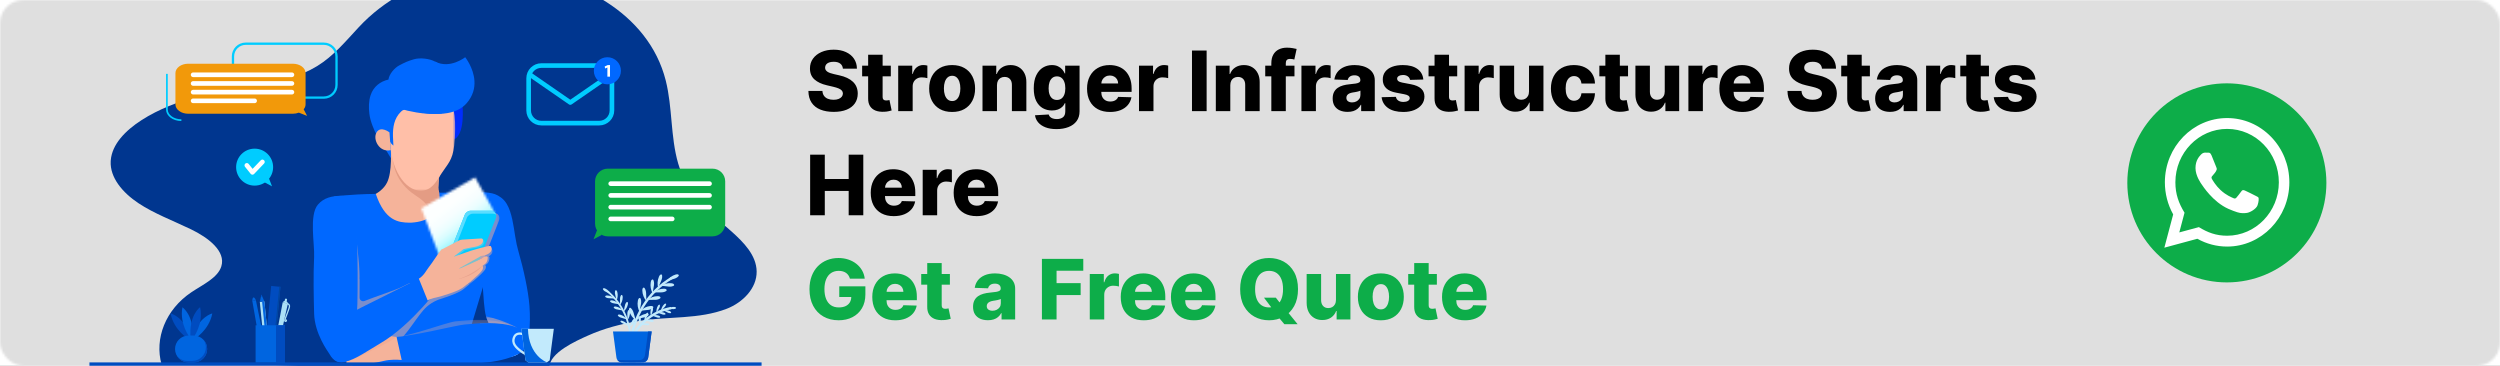 <svg width="1080" height="158" viewBox="0 0 1080 158" fill="none" xmlns="http://www.w3.org/2000/svg">
<rect x="0" y="0" width="1080" height="158" fill="#808080" stroke="none"/>
<g clip-path="url(#clip0_1023_2)">
<rect width="1080" height="158" fill="white"/>
<mask id="mask0_1023_2" style="mask-type:alpha" maskUnits="userSpaceOnUse" x="0" y="0" width="1080" height="158">
<rect width="1080" height="158" rx="10" fill="#191919"/>
</mask>
<g mask="url(#mask0_1023_2)">
<rect width="1080" height="158" fill="#DFDFDF"/>
</g>
<g clip-path="url(#clip1_1023_2)">
<path d="M59.788 87.766C66.653 92.329 74.912 95.386 82.579 99.093C89.954 102.66 97.654 108.505 95.611 115.083C94.066 120.058 87.64 122.917 82.668 126.258C71.501 133.762 66.641 146.312 69.808 157.469C80.558 157.251 91.31 157.107 102.069 157.288C123.513 157.649 144.941 158.601 166.376 159.27C188.025 159.945 209.682 160.084 231.34 160.14C233.392 160.145 235.445 160.145 237.498 160.143C237.366 159.715 237.287 159.267 237.289 158.794C237.309 152.313 249.098 147.18 253.867 145.025C260.915 141.842 268.461 139.882 276.068 138.647C288.611 136.612 301.957 138.044 313.989 133.367C320.789 130.725 326.983 124.605 326.872 117.251C326.765 110.187 321.118 104.6 316.252 100.206C314.595 98.71 312.935 97.314 311.426 96.022C303.502 89.236 295.934 80.875 292.96 70.588C289.609 58.996 290.551 46.49 287.597 34.779C280.106 5.089 248.777 -10.324 220.674 -12.666C204.507 -14.013 188.004 -10.577 173.736 -2.77C166.738 1.06 160.503 5.84 155.051 11.683C149.407 17.733 144.114 24.209 136.981 28.562C122.154 37.612 102.153 37.515 84.901 41.867C70.015 45.623 48.999 55.609 47.85 69.228C47.84 69.368 47.83 69.507 47.82 69.646C47.446 76.675 52.922 83.202 59.788 87.766Z" fill="#00368F"/>
<path d="M168.912 68.407L162.725 58.248L170.233 58.663L168.912 68.407Z" fill="#0068FF"/>
<path d="M199.771 45.151C199.771 45.151 201.232 58.871 195.604 60.44C189.978 62.009 192.213 47.271 192.213 47.271" fill="#002DFF"/>
<path d="M149.98 84.985L207.24 84.751L211.073 115.909L197.91 159.67L151.471 160.76L149.98 84.985Z" fill="#0068FF"/>
<path d="M228.009 148.362C227.566 150.79 220.906 157.896 211.936 151.967C209.586 150.417 207.208 147.821 204.965 144.843C203.965 143.508 206.218 142.672 208.254 141.771C209.679 141.136 211.001 140.469 211.015 139.577C211.015 139.385 210.959 139.189 210.838 138.979C210.539 138.471 210.24 137.677 209.95 136.641C208.339 130.909 208.921 114.709 205.7 103.927C202.282 92.482 194.741 84.786 194.741 84.786L201.943 83.327C202.507 83.219 203 83.237 203.462 83.191C205.895 82.95 208.844 82.927 211.073 83.25C213.284 83.57 214.579 83.993 216.416 85.319C218.417 86.763 219.554 88.956 220.331 91.238C221.906 95.869 222.178 100.792 223.201 105.549C223.397 106.463 223.619 107.371 223.877 108.269C223.879 108.274 223.88 108.279 223.882 108.284C226.166 116.202 228.189 125.376 228.722 132.075C229.413 140.795 228.136 147.662 228.009 148.362Z" fill="#0068FF"/>
<path d="M213.706 152.984C217.766 154.986 221.258 154.375 223.779 152.984H213.706Z" fill="#F7FAFB"/>
<g opacity="0.5">
<mask id="mask1_1023_2" style="mask-type:luminance" maskUnits="userSpaceOnUse" x="207" y="136" width="17" height="9">
<path d="M223.312 136.64H207.24V144.95H223.312V136.64Z" fill="white"/>
</mask>
<g mask="url(#mask1_1023_2)">
<path d="M223.312 141.514L223.302 141.519L216.421 144.951L209.59 144.344C209.133 143.509 208.684 142.644 208.255 141.771C207.904 141.076 207.567 140.366 207.24 139.657C208.231 139.605 209.539 139.563 211.015 139.577C211.015 139.386 210.959 139.19 210.838 138.98C210.539 138.471 210.24 137.677 209.95 136.641C217.906 138.391 223.312 141.514 223.312 141.514Z" fill="#F5B39A"/>
</g>
</g>
<g opacity="0.5">
<mask id="mask2_1023_2" style="mask-type:luminance" maskUnits="userSpaceOnUse" x="136" y="84" width="68" height="73">
<path d="M203.728 84.868H136.084V156.529H203.728V84.868Z" fill="white"/>
</mask>
<g mask="url(#mask2_1023_2)">
<path d="M201.429 119.234L198.331 116.749C198.331 116.749 196.109 111.884 196.097 111.845C195.458 109.799 191.135 108.165 190.361 108.919C189.586 109.673 186.469 114.906 185.023 116.795C184.24 117.818 183.517 118.418 181.873 119.858C179.366 121.346 176.629 122.315 174.067 123.709C171.3 125.217 162.211 128.102 157.454 130.019C156.439 130.428 155.335 129.676 155.341 128.582C155.37 123.258 155.408 110.349 155.165 103.616C154.794 93.324 157.511 85.946 157.511 85.946L151.323 85.069C150.155 84.904 148.974 84.84 147.795 84.88C144.247 85.002 140.866 85.343 138.255 88.418C134.405 92.952 136.905 105.513 136.634 110.948C136.232 118.972 136.465 128.718 136.634 135.441C136.853 144.185 142.66 151.944 143.02 152.555C144.052 154.32 145.851 157.447 150.033 156.271C151.537 155.847 153.354 154.866 155.555 153.055C157.26 151.654 155.186 143.419 154.289 139.394C154.255 139.246 154.224 139.105 154.194 138.968L158.152 136.957C158.19 136.641 158.223 136.319 158.256 135.997L167.312 151.545C174.37 147.199 178.652 138.897 182.869 134.02C184.916 131.651 187.613 129.956 190.615 129.063C190.806 129.007 190.995 128.948 191.179 128.888C195.787 127.381 198.597 126.13 199.958 125.131C200.73 124.564 203.078 122.559 203.564 122.107C204.456 121.275 201.429 119.234 201.429 119.234Z" fill="#F5B39A"/>
</g>
</g>
<g opacity="0.3">
<mask id="mask3_1023_2" style="mask-type:luminance" maskUnits="userSpaceOnUse" x="165" y="138" width="60" height="18">
<path d="M224.373 138.173H165.379V155.783H224.373V138.173Z" fill="white"/>
</mask>
<g mask="url(#mask3_1023_2)">
<path d="M202.596 155.557C185.931 156.621 165.698 153.582 165.379 153.535L165.549 146.622C176.266 145.81 192.762 139.221 196.934 138.792C198.097 138.671 199.695 138.54 201.527 138.395C201.527 138.395 201.652 138.381 201.891 138.363C202.124 138.344 202.469 138.321 202.9 138.294C202.993 138.284 203.082 138.279 203.175 138.27V138.275C203.279 138.27 203.39 138.265 203.502 138.256C204.493 138.205 205.801 138.162 207.277 138.177C211.066 138.2 215.976 138.587 219.564 140.119C222.106 141.206 223.984 142.868 224.33 145.394C225.125 151.234 214.836 154.772 202.596 155.557Z" fill="#F5B39A"/>
</g>
</g>
<path d="M206.334 156.957C189.669 158.022 169.435 154.983 169.117 154.936L169.341 145.767C180.059 144.954 196.499 140.622 200.672 140.193C201.834 140.071 203.433 139.941 205.264 139.796C205.264 139.796 205.39 139.782 205.628 139.763C205.862 139.744 206.207 139.721 206.637 139.694C206.731 139.684 206.82 139.68 206.913 139.67V139.675C207.016 139.67 207.128 139.665 207.239 139.656C208.23 139.605 209.538 139.563 211.015 139.577C214.804 139.6 219.714 139.988 223.302 141.519C225.843 142.606 227.722 144.269 228.067 146.794C228.862 152.634 218.574 156.173 206.334 156.957Z" fill="#0068FF"/>
<path d="M173.532 155.519C171.795 155.365 168.523 155.244 165.892 155.893C156.893 158.106 154.115 157.373 153.172 157.545C153.172 157.545 151.287 158.139 150.174 157.368C149.056 156.602 149.851 155.002 149.851 155.002C149.851 155.002 149.78 154.973 149.676 154.903C149.423 154.744 148.98 154.362 148.826 153.652C148.612 152.649 148.996 152.06 148.996 152.06C148.996 152.06 147.851 151.057 147.697 150.421C147.538 149.782 147.857 148.792 147.857 148.792C147.857 148.792 146.771 147.644 146.881 146.939C147.023 146.019 148.191 145.029 150.284 144.254C150.235 144.264 150.196 144.278 150.153 144.287C148.388 144.637 147.752 143.508 148.081 142.952C148.41 142.397 152.526 140.062 153.775 140.249C155.025 140.435 161.503 143.012 164.155 143.76C165.778 144.222 168.079 145.52 171.148 145.548C171.204 145.553 171.258 145.553 171.318 145.553L173.532 155.519Z" fill="#F5B39A"/>
<path d="M154.621 153.054C152.42 154.866 150.603 155.846 149.098 156.271C144.917 157.447 143.118 154.319 142.086 152.555C141.726 151.943 135.919 144.184 135.699 135.44C135.531 128.718 135.297 118.972 135.699 110.947C135.97 105.513 133.47 92.951 137.32 88.417C139.932 85.343 143.441 84.704 146.989 84.582C148.168 84.542 149.22 84.904 150.389 85.069L156.577 85.946C156.577 85.946 153.86 93.324 154.231 103.615C154.546 112.338 154.56 124.172 154.386 131.241C154.357 132.423 154.306 133.52 154.231 134.519C154.147 135.648 153.13 136.397 152.985 137.247C152.948 137.481 153.102 138.274 153.354 139.395C154.251 143.419 156.326 151.654 154.621 153.054Z" fill="#0068FF"/>
<path d="M195.103 86.604C195.103 86.604 194.957 101.29 181.26 102.598C160.344 104.26 156.578 85.946 156.578 85.946C156.578 85.946 164.417 84.535 167.235 78.802C168.327 76.571 168.762 73.121 168.879 69.737C168.917 68.752 168.926 67.776 168.911 66.833C168.87 62.687 168.482 59.265 168.482 59.265L177.807 66.03L189.908 74.812C189.908 74.812 189.44 78.103 189.342 81.016C189.239 83.854 191.341 86.24 194.061 86.571C194.36 86.613 194.668 86.622 194.981 86.609C195.06 86.604 195.103 86.604 195.103 86.604Z" fill="#F5B39A"/>
<path d="M194.061 86.571C193.725 87.696 193.253 88.765 192.585 89.75C191.244 91.729 189.249 93.158 187.282 94.512C187.216 94.558 187.151 94.6 187.072 94.619C186.791 94.68 186.595 94.348 186.502 94.073C185.857 92.182 185.385 90.184 184.254 88.531C182.619 86.146 179.872 84.829 177.597 83.051C174.26 80.442 171.616 76.852 170.47 72.75C170.157 71.633 170.004 70.477 169.809 69.336C169.704 68.721 169.605 68.105 169.534 67.485C169.505 67.234 169.409 66.863 169.497 66.615C169.499 66.61 169.504 66.605 169.509 66.603C172.2 65.903 175.027 65.927 177.807 66.029L189.907 74.811C189.907 74.811 189.44 78.102 189.342 81.015C189.239 83.854 191.341 86.239 194.061 86.571Z" fill="#E49C84"/>
<path d="M144.225 84.925C144.225 84.925 152.64 90.346 153.316 97.118C154.247 106.443 155.77 118.078 155.432 120.554C165.593 122.845 208.469 122.717 208.469 122.717C208.469 122.717 199.931 89.978 203.898 83.15L189.737 83.249C189.737 83.249 192.245 95.237 177.823 96.177C177.502 96.197 177.177 96.203 176.855 96.197C172.147 96.118 166.346 95.525 162.333 83.755C150.416 83.93 144.225 84.925 144.225 84.925Z" fill="#0068FF"/>
<mask id="mask4_1023_2" style="mask-type:luminance" maskUnits="userSpaceOnUse" x="168" y="35" width="29" height="48">
<path d="M196.642 35.689H168.481V82.374H196.642V35.689Z" fill="white"/>
</mask>
<g mask="url(#mask4_1023_2)">
<path d="M196.201 62.922C195.529 69.247 193.333 70.912 190.906 74.671C188.134 78.963 186.36 82.374 181.718 82.374C175.021 82.374 168.481 73.199 168.481 59.577C168.481 45.955 174.8 35.69 183.508 35.69C192.216 35.69 198.381 42.381 196.201 62.922Z" fill="#FFBFA8"/>
</g>
<mask id="mask5_1023_2" style="mask-type:luminance" maskUnits="userSpaceOnUse" x="162" y="61" width="72" height="72">
<path d="M202.041 61.447L233.387 102.741L193.543 132.942L162.197 91.648L202.041 61.447Z" fill="url(#paint0_linear_1023_2)"/>
</mask>
<g mask="url(#mask5_1023_2)">
<mask id="mask6_1023_2" style="mask-type:luminance" maskUnits="userSpaceOnUse" x="182" y="76" width="32" height="42">
<path d="M182.029 89.999L192.494 117.773L213.555 91.576L205.233 76.616L182.029 89.999Z" fill="white"/>
</mask>
<g mask="url(#mask6_1023_2)">
<path d="M202.041 61.447L233.387 102.741L193.543 132.942L162.197 91.648L202.041 61.447Z" fill="url(#paint1_linear_1023_2)"/>
</g>
</g>
<g opacity="0.5">
<mask id="mask7_1023_2" style="mask-type:luminance" maskUnits="userSpaceOnUse" x="149" y="140" width="23" height="17">
<path d="M171.5 140.238H149.569V156.222H171.5V140.238Z" fill="white"/>
</mask>
<g mask="url(#mask7_1023_2)">
<path d="M171.5 145.547C169.146 147.107 166.683 148.54 164.207 149.693C160.811 151.271 153.584 155.435 149.579 156.222C149.364 156.063 152.602 154.361 152.471 153.651C152.289 152.648 152.616 152.059 152.616 152.059C152.616 152.059 151.64 151.056 151.509 150.421C151.374 149.781 151.645 148.791 151.645 148.791C151.645 148.791 150.719 147.643 150.813 146.938C150.934 146.018 151.929 145.029 153.714 144.253C153.672 144.263 153.639 144.277 153.602 144.286C152.098 144.636 151.556 143.507 151.836 142.951C152.116 142.396 155.625 140.062 156.69 140.248C157.755 140.435 163.278 143.012 165.539 143.759C166.922 144.222 168.883 145.519 171.5 145.547Z" fill="#EFA68D"/>
</g>
</g>
<path d="M187.338 127.13C187.272 127.191 185.997 128.82 183.876 131.225C183.428 131.739 182.932 132.285 182.404 132.864C178.055 137.62 171.318 144.25 164.198 148.376C159.447 151.126 153.565 155.375 149.098 156.271C145.272 157.046 142.488 155.356 142.371 148.148C142.329 145.609 141.516 143.652 142.642 141.561C142.791 141.28 142.969 141.009 143.16 140.753C143.529 140.273 143.95 139.843 144.412 139.451C144.795 139.124 145.202 138.825 145.618 138.55C147.496 137.299 149.528 136.276 151.514 135.212C152.116 134.89 152.719 134.572 153.326 134.26C154.756 133.517 156.19 132.789 157.629 132.07C159.76 131.006 161.895 129.951 164.03 128.891C167.38 127.229 170.725 125.558 174.051 123.859C174.836 123.457 175.625 123.055 176.41 122.649C177.069 122.313 177.723 121.973 178.377 121.631C179.587 120.997 180.793 120.348 181.984 119.68L187.338 127.13Z" fill="#0068FF"/>
<g opacity="0.5">
<mask id="mask8_1023_2" style="mask-type:luminance" maskUnits="userSpaceOnUse" x="193" y="91" width="23" height="29">
<path d="M215.785 91.962H193.177V119.331H215.785V91.962Z" fill="white"/>
</mask>
<g mask="url(#mask8_1023_2)">
<path d="M203.153 119.331H195.464C193.854 119.331 192.748 117.711 193.336 116.213L202.148 93.77C202.576 92.68 203.628 91.962 204.8 91.962H213.465C215.098 91.962 216.219 93.606 215.622 95.124L207.201 116.573C206.548 118.237 204.942 119.331 203.153 119.331Z" fill="#F5B39A"/>
</g>
</g>
<path d="M201.752 118.398H194.062C192.452 118.398 191.346 116.778 191.935 115.279L200.746 92.836C201.174 91.746 202.226 91.029 203.398 91.029H212.063C213.696 91.029 214.817 92.672 214.221 94.19L205.8 115.639C205.146 117.303 203.541 118.398 201.752 118.398Z" fill="#00CCFF"/>
<g opacity="0.5">
<mask id="mask9_1023_2" style="mask-type:luminance" maskUnits="userSpaceOnUse" x="196" y="107" width="17" height="16">
<path d="M212.787 107.234H196.273V122.742H212.787V107.234Z" fill="white"/>
</mask>
<g mask="url(#mask9_1023_2)">
<path d="M212.579 107.629C212.514 107.506 212.433 107.388 212.333 107.28C211.632 106.876 203.807 109.285 203.807 109.285L196.273 111.924L198.434 117.041L198.941 116.757C198.789 117.689 198.53 119.504 198.615 120.598C199.335 120.424 198.488 123.02 199.232 122.718L202.865 122.727C202.865 122.727 207.818 118.872 209.478 116.575C209.79 116.144 209.939 115.621 209.909 115.09C209.909 115.081 209.908 115.072 209.908 115.063C209.894 114.838 209.76 114.663 209.582 114.573C210.015 114.246 210.305 114.018 210.411 113.944C210.995 113.536 211.462 112.368 211.462 111.435C211.55 111.08 211.369 110.847 211.078 110.759C211.479 110.534 211.849 110.254 212.175 109.922L212.184 109.913C212.778 109.308 212.978 108.377 212.579 107.629ZM208.128 111.595L209.361 111.353C207.637 112.319 205.26 113.437 203.221 114.352L208.128 111.595Z" fill="#F5B39A"/>
</g>
</g>
<g opacity="0.5">
<mask id="mask10_1023_2" style="mask-type:luminance" maskUnits="userSpaceOnUse" x="191" y="103" width="19" height="9">
<path d="M209.352 103.416H191.342V111.356H209.352V103.416Z" fill="white"/>
</mask>
<g mask="url(#mask10_1023_2)">
<path d="M200.911 108.051C200.911 108.051 203.773 107.351 205.758 107.059C209.106 106.454 209.446 104.931 209.335 104.047C209.288 103.67 208.957 103.395 208.577 103.417L200.3 103.925C199.856 103.952 199.422 104.072 199.028 104.278L191.342 108.278L196.589 111.356L200.911 108.051Z" fill="#8ECBE1"/>
</g>
</g>
<path d="M192.87 116.561L201.682 94.117C202.11 93.027 203.162 92.311 204.334 92.311H212.999C213.486 92.311 213.924 92.459 214.289 92.704C214.015 91.763 213.155 91.029 212.064 91.029H203.399C202.227 91.029 201.175 91.746 200.747 92.836L191.935 115.279C191.521 116.335 191.949 117.448 192.8 118.016C192.67 117.559 192.677 117.054 192.87 116.561Z" fill="#5ADDFF"/>
<path d="M196.317 110.947C195.733 108.885 191.456 107.136 190.662 107.869C189.867 108.602 186.611 113.75 185.115 115.599C184.179 116.758 183.217 118.965 180.945 120.403L184.746 129.81C185.909 128.879 188.706 128.519 190.945 127.853C195.592 126.469 198.435 125.294 199.822 124.332C200.61 123.785 202.984 121.833 203.481 121.394C204.397 120.587 201.45 118.476 201.45 118.476L198.42 115.909C198.42 115.909 196.328 110.986 196.317 110.947Z" fill="#F5B39A"/>
<path d="M190.661 107.869L198.346 103.868C198.741 103.663 199.174 103.543 199.619 103.515L207.896 103.008C208.276 102.985 208.606 103.261 208.654 103.638C208.764 104.522 208.425 106.045 205.077 106.65C203.092 106.942 200.23 107.642 200.23 107.642L195.909 110.947L190.661 107.869Z" fill="#F5B39A"/>
<path d="M201.864 122.717C201.864 122.717 206.572 119.129 208.232 116.833C208.544 116.402 208.693 115.878 208.664 115.348C208.663 115.338 208.663 115.329 208.662 115.321C208.635 114.876 208.143 114.623 207.759 114.851L199.354 119.876L201.864 122.717Z" fill="#F5B39A"/>
<path d="M198.216 120.539C198.216 120.539 205.136 119.065 208.2 114.978C208.266 114.671 208.308 114.418 208.334 114.21C208.389 113.766 207.953 113.425 207.533 113.58L198.348 116.981L198.216 120.539Z" fill="#E9A38E"/>
<path d="M198.264 116.162C198.264 116.162 205.836 113.027 209.282 110.947C209.983 110.501 210.859 110.735 210.684 111.435C210.684 112.369 210.216 113.536 209.632 113.944C209.048 114.353 202.917 119.371 197.836 120.597C197.719 119.08 198.264 116.162 198.264 116.162Z" fill="#F5B39A"/>
<path d="M195.909 110.947L203.442 108.309C203.442 108.309 211.268 105.899 211.968 106.303C212.068 106.411 212.15 106.529 212.215 106.652C212.613 107.401 212.413 108.331 211.819 108.937L211.81 108.946C211.114 109.655 210.22 110.137 209.244 110.329L207.763 110.618L198.069 116.065L195.909 110.947Z" fill="#F5B39A"/>
<path d="M201.515 44.675C199.429 47.033 196.517 48.291 193.338 48.851C184.158 50.483 172.774 46.315 172.774 46.315L177.598 35.19C177.598 35.19 187.876 26.566 188.025 26.644C194.424 29.914 200.962 24.722 200.962 24.722C200.962 24.722 204.617 29.257 204.96 34.942C205.153 38.024 204.371 41.448 201.515 44.675Z" fill="#0068FF"/>
<path d="M163.222 58.977C163.654 59.563 163.704 60.085 164.23 60.587C164.642 60.979 165.519 62.098 166.076 62.197C166.675 62.304 168.398 60.802 168.603 61.403C168.708 61.71 168.994 61.978 169.213 62.207C169.344 62.343 169.479 62.475 169.616 62.605C169.698 62.683 169.831 62.861 169.949 62.864C169.949 62.864 169.767 59.206 169.76 58.933C169.664 55.007 170.248 51.171 173.159 48.303C173.496 47.97 173.931 47.578 174.418 47.499C174.919 47.417 175.525 47.696 176.021 47.81C177.286 48.101 178.559 48.357 179.84 48.57C183.369 49.156 186.993 49.435 190.563 49.065C193.172 48.794 200.042 31.399 197.543 31.094C195.684 30.867 194.069 29.729 192.404 28.94C190.734 28.148 189.777 27.617 188.025 26.645C185.617 25.308 181.475 24.83 178.829 25.599C176.204 26.362 174.882 26.969 172.451 28.259C170.434 29.329 168.106 32.023 167.806 34.37C164.29 35.172 161.335 37.396 160.112 41.095C159.26 43.671 159.239 46.449 159.559 49.12C159.777 50.946 160.315 52.718 160.971 54.432C161.573 56.007 162.214 57.61 163.222 58.977Z" fill="#0068FF"/>
<path d="M168.247 57.184C168.247 57.184 164.431 54.216 162.673 57.199C160.915 60.183 163.847 66.034 168.826 64.863" fill="#F5B39A"/>
<path d="M329 156.562H38.64V162H329V156.562Z" fill="#004CC0"/>
<path d="M224.829 152.177C225.395 152.602 226.153 153.045 226.712 153.354L227.009 155.651L228.196 156.542L236.275 156.55L237.464 155.661L239.252 142.041L225.246 142.027L225.465 143.71C224.8 143.584 223.99 143.546 223.248 143.839C222.492 144.139 221.942 144.716 221.611 145.556C220.432 148.55 222.654 150.544 224.829 152.177ZM222.534 145.919C222.763 145.337 223.115 144.959 223.61 144.762C224.261 144.503 225.031 144.607 225.6 144.755L226.553 152.119C226.162 151.888 225.753 151.63 225.426 151.384C222.96 149.532 221.697 148.045 222.534 145.919Z" fill="#C2EAFC"/>
<path d="M225.247 142.026L227.009 155.65L228.196 156.542L236.275 156.55C236.275 156.55 228.37 153.77 228.07 142.029L225.247 142.026Z" fill="#0065E0"/>
<path d="M121.166 123.915L117.149 123.52L114.179 153.655L118.197 154.05L121.166 123.915Z" fill="#004CC0"/>
<path d="M121.167 123.913L118.195 154.048L117.667 153.996L120.643 123.861L121.167 123.913Z" fill="#0046A1"/>
<path d="M114.215 130.204L112.239 130.398L114.43 152.608L116.406 152.414L114.215 130.204Z" fill="#AAE0F7"/>
<path d="M114.215 130.206L113.227 130.303L115.422 152.514L116.411 152.416L114.215 130.206Z" fill="#0065E0"/>
<path d="M112.239 130.393L112.93 127.283L114.215 130.197L112.239 130.393Z" fill="#0065E0"/>
<path d="M112.74 128.137L113.283 128.084L112.93 127.283L112.74 128.137Z" fill="#004CC0"/>
<path d="M119.102 154.826L117.561 154.509L122.111 130.677L124.369 131.142L119.102 154.826Z" fill="#AAE0F7"/>
<path d="M118.332 154.667L117.561 154.509C117.561 154.509 117.513 155.897 118.054 156.009C118.596 156.121 119.102 154.826 119.102 154.826L118.332 154.667Z" fill="#AAE0F7"/>
<path d="M123.422 130.029C122.457 129.83 122.111 130.676 122.111 130.676L123.24 130.909L124.369 131.142C124.369 131.142 124.387 130.229 123.422 130.029Z" fill="#AAE0F7"/>
<path d="M123.634 129.005C123.634 129.005 123.213 128.944 123.121 129.225L122.936 130.123L123.384 130.215L123.831 130.308L124.017 129.409C124.044 129.116 123.634 129.005 123.634 129.005Z" fill="#AAE0F7"/>
<path d="M123.243 139.097C123.228 139.094 123.213 139.09 123.197 139.086C122.929 139.01 122.745 138.773 122.727 138.482C122.71 138.211 122.958 137.537 123.571 135.948C124.109 134.551 124.78 132.813 124.78 132.29C124.78 131.53 124.075 131.465 124.043 131.461C123.892 131.45 123.778 131.315 123.79 131.163C123.802 131.011 123.936 130.898 124.089 130.91C124.518 130.942 125.332 131.279 125.333 132.289C125.333 132.87 124.817 134.254 124.088 136.146C123.729 137.078 123.282 138.237 123.28 138.451C123.283 138.507 123.306 138.542 123.349 138.555C123.356 138.556 123.397 138.567 123.418 138.539C123.451 138.491 123.46 138.457 123.445 138.439C123.331 138.336 123.327 138.167 123.429 138.053C123.532 137.94 123.712 137.935 123.826 138.037C123.979 138.176 124.117 138.508 123.869 138.858C123.73 139.053 123.483 139.146 123.243 139.097Z" fill="#AAE0F7"/>
<path d="M108.995 129.996L110.541 129.701L115.457 153.46L113.192 153.893L108.995 129.996Z" fill="#0065E0"/>
<path d="M109.768 129.848L110.541 129.701C110.541 129.701 110.055 128.4 109.511 128.503C108.967 128.607 108.995 129.996 108.995 129.996L109.768 129.848Z" fill="#0065E0"/>
<path d="M114.493 154.559C115.461 154.374 115.457 153.46 115.457 153.46L114.324 153.677L113.192 153.893C113.192 153.893 113.525 154.744 114.493 154.559Z" fill="#81C4DB"/>
<path d="M114.69 155.586C114.69 155.586 115.102 155.481 115.079 155.188L114.906 154.287L114.457 154.373L114.008 154.459L114.181 155.36C114.268 155.641 114.69 155.586 114.69 155.586Z" fill="#81C4DB"/>
<path d="M111.188 146.112C111.204 146.109 111.219 146.107 111.235 146.105C111.512 146.073 111.773 146.222 111.9 146.484C112.02 146.727 112.049 147.445 112.091 149.148C112.128 150.644 112.173 152.506 112.374 152.989C112.665 153.692 113.34 153.482 113.371 153.474C113.516 153.426 113.673 153.507 113.719 153.652C113.766 153.798 113.686 153.953 113.54 154C113.131 154.135 112.25 154.134 111.863 153.201C111.64 152.664 111.587 151.188 111.537 149.162C111.513 148.164 111.482 146.922 111.401 146.723C111.377 146.673 111.343 146.649 111.299 146.654C111.292 146.655 111.249 146.661 111.241 146.696C111.228 146.753 111.233 146.787 111.254 146.799C111.398 146.849 111.467 147.005 111.416 147.149C111.365 147.293 111.2 147.366 111.056 147.314C110.861 147.245 110.607 146.991 110.702 146.573C110.755 146.339 110.947 146.159 111.188 146.112Z" fill="#81C4DB"/>
<path d="M123.115 140.514H110.422V156.562H123.115V140.514Z" fill="#0065E0"/>
<path d="M123.115 140.514H119.222V156.562H123.115V140.514Z" fill="#004CC0"/>
<path d="M290.145 120.126C280.143 125.996 273.315 136.95 272.452 148.509" stroke="#C2EAFC" stroke-width="1.056" stroke-miterlimit="10"/>
<path d="M288.083 121.441C288.957 120.076 290.338 119.043 291.895 118.59C292.276 118.479 292.719 118.411 293.047 118.635C293.136 118.697 293.215 118.784 293.24 118.89C293.279 119.061 293.172 119.23 293.055 119.363C292.441 120.065 291.512 120.398 290.606 120.619C289.7 120.84 289.051 121.126 288.083 121.441Z" fill="#C2EAFC"/>
<path d="M285.487 123.475C286.831 122.568 288.508 122.166 290.117 122.368C290.512 122.417 290.945 122.53 291.157 122.865C291.215 122.958 291.254 123.069 291.234 123.176C291.202 123.349 291.035 123.46 290.876 123.536C290.034 123.937 289.049 123.875 288.129 123.719C287.21 123.564 286.5 123.568 285.487 123.475Z" fill="#C2EAFC"/>
<path d="M282.344 126.382C283.567 125.318 285.183 124.715 286.805 124.718C287.203 124.719 287.646 124.777 287.897 125.085C287.967 125.17 288.018 125.275 288.011 125.384C288.001 125.559 287.849 125.691 287.701 125.785C286.914 126.286 285.929 126.345 284.997 126.302C284.065 126.26 283.362 126.351 282.344 126.382Z" fill="#C2EAFC"/>
<path d="M279.676 129.604C280.899 128.54 282.515 127.937 284.136 127.94C284.534 127.941 284.977 127.999 285.229 128.307C285.298 128.392 285.35 128.497 285.343 128.606C285.333 128.782 285.181 128.913 285.033 129.008C284.246 129.508 283.26 129.567 282.328 129.524C281.397 129.482 280.693 129.574 279.676 129.604Z" fill="#C2EAFC"/>
<path d="M276.719 134.301C277.826 133.115 279.37 132.348 280.983 132.184C281.379 132.143 281.826 132.156 282.108 132.436C282.185 132.513 282.248 132.612 282.253 132.721C282.261 132.896 282.123 133.043 281.985 133.152C281.255 133.732 280.281 133.892 279.35 133.946C278.418 134 277.728 134.165 276.719 134.301Z" fill="#C2EAFC"/>
<path d="M274.908 137.916C275.881 136.764 277.333 135.917 278.917 135.577C279.305 135.494 279.75 135.45 280.059 135.655C280.144 135.711 280.217 135.788 280.233 135.881C280.259 136.03 280.138 136.173 280.013 136.283C279.349 136.87 278.399 137.128 277.481 137.288C276.563 137.45 275.896 137.675 274.908 137.916Z" fill="#C2EAFC"/>
<path d="M284.357 124.472C283.882 122.875 283.998 121.073 284.678 119.498C284.844 119.112 285.083 118.704 285.472 118.577C285.579 118.543 285.698 118.533 285.796 118.581C285.954 118.659 286.012 118.857 286.038 119.038C286.173 119.994 285.816 120.974 285.389 121.864C284.961 122.753 284.753 123.471 284.357 124.472Z" fill="#C2EAFC"/>
<path d="M281.995 126.799C281.152 125.361 280.835 123.583 281.118 121.892C281.187 121.477 281.322 121.024 281.67 120.808C281.765 120.749 281.879 120.712 281.985 120.735C282.157 120.772 282.261 120.951 282.329 121.12C282.689 122.017 282.576 123.055 282.374 124.02C282.171 124.985 282.14 125.733 281.995 126.799Z" fill="#C2EAFC"/>
<path d="M279.323 130.167C278.21 128.927 277.542 127.249 277.482 125.535C277.467 125.115 277.508 124.644 277.806 124.363C277.887 124.285 277.99 124.226 278.1 124.228C278.276 124.23 278.413 124.384 278.514 124.536C279.046 125.343 279.144 126.381 279.138 127.368C279.132 128.354 279.252 129.094 279.323 130.167Z" fill="#C2EAFC"/>
<path d="M276.329 134.785C275.519 133.329 275.241 131.545 275.561 129.86C275.64 129.447 275.784 128.997 276.137 128.789C276.234 128.732 276.348 128.697 276.454 128.722C276.625 128.764 276.725 128.945 276.789 129.115C277.129 130.02 276.994 131.054 276.769 132.015C276.546 132.976 276.498 133.723 276.329 134.785Z" fill="#C2EAFC"/>
<path d="M274.737 138.415C273.358 137.479 272.306 136.011 271.833 134.362C271.717 133.958 271.643 133.491 271.864 133.147C271.925 133.052 272.011 132.969 272.117 132.944C272.289 132.904 272.459 133.021 272.594 133.144C273.305 133.799 273.65 134.784 273.883 135.743C274.115 136.702 274.41 137.39 274.737 138.415Z" fill="#C2EAFC"/>
<path d="M289.946 133.113C282.701 134.332 276.188 139.276 273.067 145.922" stroke="#C2EAFC" stroke-width="1.056" stroke-miterlimit="10"/>
<path d="M288.429 133.426C289.255 132.815 290.305 132.515 291.328 132.599C291.579 132.619 291.857 132.677 292 132.884C292.039 132.941 292.067 133.011 292.057 133.079C292.042 133.189 291.939 133.264 291.84 133.317C291.32 133.594 290.693 133.582 290.108 133.508C289.522 133.435 289.073 133.458 288.429 133.426Z" fill="#C2EAFC"/>
<path d="M286.433 134.045C287.434 133.811 288.517 133.952 289.424 134.434C289.646 134.552 289.877 134.716 289.926 134.963C289.94 135.031 289.937 135.105 289.902 135.164C289.844 135.259 289.719 135.288 289.608 135.296C289.02 135.344 288.45 135.086 287.941 134.785C287.433 134.486 287.012 134.329 286.433 134.045Z" fill="#C2EAFC"/>
<path d="M283.918 135.057C284.882 134.703 285.974 134.71 286.933 135.078C287.168 135.168 287.418 135.302 287.497 135.541C287.518 135.607 287.525 135.681 287.497 135.744C287.45 135.845 287.332 135.889 287.222 135.911C286.644 136.03 286.047 135.843 285.505 135.608C284.963 135.372 284.526 135.268 283.918 135.057Z" fill="#C2EAFC"/>
<path d="M281.611 136.363C282.575 136.008 283.667 136.016 284.626 136.383C284.861 136.473 285.111 136.608 285.19 136.847C285.211 136.913 285.218 136.986 285.19 137.049C285.143 137.151 285.025 137.195 284.915 137.217C284.337 137.336 283.74 137.148 283.198 136.914C282.656 136.678 282.22 136.574 281.611 136.363Z" fill="#C2EAFC"/>
<path d="M278.801 138.475C279.723 138.023 280.81 137.917 281.802 138.183C282.046 138.249 282.307 138.357 282.411 138.586C282.44 138.649 282.454 138.722 282.432 138.787C282.397 138.894 282.283 138.949 282.177 138.983C281.614 139.161 281 139.036 280.437 138.858C279.874 138.681 279.428 138.622 278.801 138.475Z" fill="#C2EAFC"/>
<path d="M276.913 140.207C277.748 139.745 278.799 139.57 279.813 139.726C280.061 139.765 280.334 139.838 280.471 140.029C280.509 140.082 280.534 140.144 280.523 140.203C280.504 140.297 280.401 140.354 280.302 140.392C279.777 140.589 279.156 140.527 278.576 140.415C277.997 140.304 277.551 140.287 276.913 140.207Z" fill="#C2EAFC"/>
<path d="M285.539 134.38C285.619 133.328 286.094 132.288 286.852 131.509C287.038 131.318 287.271 131.13 287.53 131.143C287.601 131.147 287.674 131.168 287.721 131.218C287.797 131.3 287.787 131.43 287.761 131.542C287.625 132.139 287.193 132.639 286.739 133.069C286.286 133.499 286 133.877 285.539 134.38Z" fill="#C2EAFC"/>
<path d="M283.616 135.225C283.442 134.184 283.656 133.06 284.205 132.123C284.34 131.894 284.521 131.655 284.777 131.606C284.847 131.593 284.922 131.596 284.98 131.634C285.073 131.695 285.095 131.824 285.097 131.939C285.107 132.551 284.807 133.14 284.468 133.665C284.13 134.191 283.943 134.627 283.616 135.225Z" fill="#C2EAFC"/>
<path d="M281.274 136.616C280.895 135.631 280.88 134.487 281.23 133.459C281.316 133.207 281.447 132.938 281.687 132.838C281.752 132.811 281.827 132.8 281.891 132.825C281.995 132.866 282.042 132.989 282.066 133.101C282.199 133.698 282.022 134.336 281.797 134.918C281.571 135.5 281.475 135.964 281.274 136.616Z" fill="#C2EAFC"/>
<path d="M278.46 138.674C278.31 137.63 278.548 136.511 279.118 135.587C279.258 135.36 279.445 135.126 279.7 135.083C279.771 135.071 279.846 135.075 279.903 135.114C279.995 135.178 280.014 135.307 280.013 135.422C280.009 136.035 279.696 136.616 279.346 137.134C278.996 137.652 278.8 138.083 278.46 138.674Z" fill="#C2EAFC"/>
<path d="M276.698 140.463C276.093 139.598 275.802 138.492 275.895 137.411C275.917 137.146 275.979 136.852 276.188 136.698C276.245 136.656 276.314 136.627 276.383 136.636C276.494 136.651 276.568 136.759 276.62 136.861C276.893 137.409 276.875 138.069 276.796 138.689C276.717 139.309 276.736 139.783 276.698 140.463Z" fill="#C2EAFC"/>
<path d="M262.59 125.994C269.246 131.483 272.97 140.332 272.241 148.925" stroke="#C2EAFC" stroke-width="0.786" stroke-miterlimit="10"/>
<path d="M263.95 127.202C263.469 126.096 262.576 125.175 261.486 124.659C261.219 124.532 260.903 124.43 260.635 124.556C260.562 124.591 260.493 124.645 260.463 124.721C260.414 124.842 260.473 124.979 260.543 125.09C260.911 125.677 261.555 126.032 262.194 126.301C262.833 126.57 263.276 126.856 263.95 127.202Z" fill="#C2EAFC"/>
<path d="M265.617 129.001C264.737 128.177 263.552 127.685 262.347 127.643C262.051 127.633 261.72 127.664 261.524 127.887C261.471 127.948 261.43 128.025 261.431 128.106C261.435 128.237 261.544 128.339 261.651 128.413C262.223 128.806 262.954 128.877 263.648 128.87C264.342 128.864 264.862 128.951 265.617 129.001Z" fill="#C2EAFC"/>
<path d="M267.583 131.507C266.811 130.581 265.695 129.947 264.503 129.759C264.211 129.712 263.878 129.704 263.657 129.9C263.596 129.954 263.545 130.026 263.537 130.106C263.524 130.236 263.621 130.351 263.718 130.437C264.237 130.898 264.954 131.057 265.644 131.135C266.334 131.214 266.839 131.364 267.583 131.507Z" fill="#C2EAFC"/>
<path d="M269.163 134.187C268.39 133.262 267.274 132.628 266.082 132.44C265.79 132.394 265.458 132.385 265.237 132.581C265.176 132.635 265.126 132.707 265.118 132.787C265.104 132.917 265.201 133.032 265.299 133.119C265.817 133.579 266.535 133.738 267.224 133.817C267.913 133.895 268.42 134.045 269.163 134.187Z" fill="#C2EAFC"/>
<path d="M270.781 137.985C270.109 136.984 269.064 136.239 267.899 135.928C267.613 135.852 267.283 135.809 267.043 135.981C266.976 136.028 266.919 136.094 266.903 136.173C266.877 136.302 266.96 136.425 267.049 136.522C267.517 137.034 268.214 137.266 268.891 137.415C269.569 137.565 270.057 137.767 270.781 137.985Z" fill="#C2EAFC"/>
<path d="M271.686 140.854C271.107 139.893 270.14 139.1 269.017 138.665C268.742 138.558 268.42 138.473 268.169 138.587C268.1 138.618 268.038 138.667 268.015 138.733C267.978 138.84 268.05 138.959 268.129 139.055C268.547 139.563 269.214 139.864 269.87 140.091C270.526 140.318 270.989 140.561 271.686 140.854Z" fill="#C2EAFC"/>
<path d="M266.33 129.866C266.867 128.749 266.994 127.412 266.681 126.175C266.604 125.873 266.476 125.544 266.205 125.406C266.131 125.368 266.044 125.347 265.967 125.37C265.841 125.409 265.775 125.547 265.736 125.677C265.524 126.364 265.67 127.126 265.88 127.829C266.089 128.533 266.157 129.085 266.33 129.866Z" fill="#C2EAFC"/>
<path d="M267.791 131.854C268.579 130.897 269.022 129.628 269.013 128.353C269.011 128.04 268.965 127.691 268.735 127.492C268.672 127.437 268.593 127.396 268.512 127.401C268.381 127.408 268.284 127.527 268.214 127.643C267.844 128.26 267.804 129.035 267.839 129.768C267.875 130.501 267.81 131.054 267.791 131.854Z" fill="#C2EAFC"/>
<path d="M269.357 134.642C270.321 133.862 271.008 132.708 271.255 131.457C271.316 131.15 271.341 130.799 271.155 130.557C271.105 130.491 271.035 130.435 270.955 130.423C270.825 130.405 270.706 130.501 270.614 130.602C270.128 131.131 269.934 131.883 269.822 132.608C269.71 133.333 269.535 133.862 269.357 134.642Z" fill="#C2EAFC"/>
<path d="M271.011 138.387C271.778 137.413 272.192 136.135 272.155 134.86C272.146 134.547 272.093 134.199 271.858 134.005C271.794 133.951 271.714 133.912 271.634 133.918C271.504 133.929 271.409 134.05 271.341 134.167C270.985 134.792 270.962 135.568 271.014 136.3C271.066 137.033 271.012 137.587 271.011 138.387Z" fill="#C2EAFC"/>
<path d="M271.753 141.241C272.876 140.716 273.822 139.761 274.363 138.606C274.496 138.322 274.606 137.988 274.483 137.709C274.45 137.632 274.396 137.562 274.321 137.531C274.2 137.481 274.061 137.547 273.948 137.621C273.349 138.019 272.979 138.701 272.695 139.378C272.411 140.056 272.114 140.526 271.753 141.241Z" fill="#C2EAFC"/>
<path d="M264.81 143.184L266.285 154.354C266.445 155.563 267.364 156.471 268.467 156.505C269.469 156.536 270.946 156.562 273.075 156.562C275.281 156.562 276.818 156.534 277.857 156.502C278.961 156.467 279.882 155.56 280.042 154.35L281.517 143.184H264.81Z" fill="#0065E0"/>
<path d="M279.981 143.183L278.632 153.402C278.472 154.613 277.551 155.519 276.446 155.553C275.407 155.586 273.869 155.614 271.664 155.614C269.535 155.614 268.058 155.587 267.056 155.557C266.945 155.553 266.837 155.535 266.73 155.514C267.134 156.101 267.761 156.483 268.467 156.505C269.469 156.536 270.946 156.562 273.075 156.562C275.281 156.562 276.818 156.534 277.858 156.502C278.962 156.467 279.883 155.56 280.043 154.35L281.518 143.183H279.981Z" fill="#004CC0"/>
<path d="M81.448 146.447C81.448 146.447 75.079 142.722 73.698 135.408C73.698 135.408 79.698 136.65 82.705 146.447" fill="#004CC0"/>
<path d="M83.961 146.447C83.961 146.447 90.331 142.722 91.712 135.408C91.712 135.408 85.712 136.65 82.705 146.447" fill="#0065E0"/>
<path d="M82.038 145.849C82.038 145.849 77.445 140.077 78.801 132.758C78.801 132.758 83.947 136.081 83.211 146.303" fill="#0065E0"/>
<path d="M83.522 145.872C83.522 145.872 87.977 139.992 86.448 132.708C86.448 132.708 81.383 136.152 82.361 146.354" fill="#004CC0"/>
<path d="M83.691 156.562H81.419C78.214 156.562 75.615 153.966 75.615 150.763C75.615 147.56 78.214 144.964 81.419 144.964H83.691C86.896 144.964 89.494 147.56 89.494 150.763C89.494 153.966 86.896 156.562 83.691 156.562Z" fill="#0065E0"/>
<path d="M87.913 146.793C88.559 147.728 88.939 148.86 88.939 150.082C88.939 153.284 86.341 155.881 83.136 155.881H80.864C79.198 155.881 77.7 155.176 76.641 154.052C77.689 155.567 79.436 156.562 81.419 156.562H83.691C86.896 156.562 89.494 153.966 89.494 150.763C89.494 149.225 88.891 147.831 87.913 146.793Z" fill="#004CC0"/>
<path d="M106.133 42.163H139.89C142.922 42.163 145.379 39.707 145.379 36.678V24.368C145.379 21.339 142.922 18.883 139.89 18.883H106.133C103.101 18.883 100.643 21.339 100.643 24.368V36.678C100.643 39.707 103.101 42.163 106.133 42.163Z" stroke="#00CCFF" stroke-miterlimit="10"/>
<path d="M113.737 78.481L117.518 80.497L115.627 75.585" fill="#00CCFF"/>
<path d="M102.005 72.201C102.005 76.612 105.583 80.187 109.997 80.187C114.41 80.187 117.988 76.612 117.988 72.201C117.988 67.791 114.41 64.216 109.997 64.216C105.584 64.216 102.005 67.792 102.005 72.201Z" fill="#00CCFF"/>
<path d="M106.633 71.441L109.058 74.456L113.36 69.947" stroke="white" stroke-width="2" stroke-miterlimit="10" stroke-linecap="round" stroke-linejoin="round"/>
<path d="M307.798 102.111H262.559C259.527 102.111 257.069 99.656 257.069 96.626V78.341C257.069 75.311 259.527 72.856 262.559 72.856H307.798C310.83 72.856 313.288 75.311 313.288 78.341V96.626C313.288 99.656 310.83 102.111 307.798 102.111Z" fill="#0DAD49"/>
<path d="M259.995 101.457L256.406 103.369L258.201 98.707" fill="#0DAD49"/>
<path d="M263.827 79.339H306.515" stroke="white" stroke-width="2" stroke-miterlimit="10" stroke-linecap="round"/>
<path d="M263.827 84.416H306.515" stroke="white" stroke-width="2" stroke-miterlimit="10" stroke-linecap="round"/>
<path d="M263.827 89.493H306.515" stroke="white" stroke-width="2" stroke-miterlimit="10" stroke-linecap="round"/>
<path d="M263.827 94.57H290.398" stroke="white" stroke-width="2" stroke-miterlimit="10" stroke-linecap="round"/>
<path d="M258.869 53.186H233.866C230.834 53.186 228.376 50.73 228.376 47.701V33.812C228.376 30.782 230.834 28.326 233.866 28.326H258.869C261.9 28.326 264.358 30.782 264.358 33.812V47.701C264.358 50.73 261.901 53.186 258.869 53.186Z" stroke="#00CCFF" stroke-width="2" stroke-miterlimit="10"/>
<path d="M228.377 31.859L246.368 44.289L264.358 31.859" stroke="#00CCFF" stroke-width="2" stroke-miterlimit="10" stroke-linejoin="round"/>
<path d="M258.869 28.327H233.865" stroke="#00CCFF" stroke-miterlimit="10" stroke-linejoin="round"/>
<path d="M268.247 30.573C268.247 33.805 265.625 36.426 262.391 36.426C259.157 36.426 256.534 33.805 256.534 30.573C256.534 27.341 259.157 24.722 262.391 24.722C265.625 24.722 268.247 27.341 268.247 30.573Z" fill="#0068FF"/>
<path d="M262.389 29.152H262.373L261.416 29.607L261.224 28.728L262.55 28.111H263.522V33.121H262.389V29.152Z" fill="white"/>
<path d="M81.278 27.528H126.518C129.55 27.528 132.007 29.342 132.007 31.58V45.084C132.007 45.865 131.702 46.592 131.183 47.211L132.67 50.064L129.099 48.659C128.33 48.962 127.451 49.135 126.518 49.135H81.278C78.246 49.135 75.788 47.321 75.788 45.084V31.58C75.788 29.342 78.246 27.528 81.278 27.528Z" fill="#F2990A"/>
<path d="M78.357 51.912C74.903 51.912 72.102 49.845 72.102 47.297V31.91" stroke="#00CCFF" stroke-width="0.75" stroke-miterlimit="10"/>
<path d="M83.425 32.307H126.113" stroke="white" stroke-width="2" stroke-miterlimit="10" stroke-linecap="round"/>
<path d="M83.425 36.057H126.113" stroke="white" stroke-width="2" stroke-miterlimit="10" stroke-linecap="round"/>
<path d="M83.425 39.806H126.113" stroke="white" stroke-width="2" stroke-miterlimit="10" stroke-linecap="round"/>
<path d="M83.425 43.556H109.997" stroke="white" stroke-width="2" stroke-miterlimit="10" stroke-linecap="round"/>
</g>
<circle cx="962" cy="79" r="43" fill="#0DAD49"/>
<path d="M935 107L938.814 92.62C936.46 88.41 935.224 83.639 935.226 78.746C935.233 63.448 947.294 51 962.113 51C969.304 51.002 976.055 53.893 981.133 59.139C986.208 64.384 989.002 71.356 989 78.771C988.993 94.071 976.932 106.519 962.113 106.519C957.614 106.517 953.181 105.353 949.254 103.141L935 107ZM949.914 98.117C953.703 100.439 957.32 101.829 962.104 101.832C974.42 101.832 984.454 91.486 984.46 78.767C984.465 66.022 974.479 55.69 962.122 55.685C949.797 55.685 939.77 66.031 939.766 78.748C939.763 83.94 941.237 87.827 943.713 91.894L941.454 100.406L949.914 98.117ZM975.657 85.368C975.49 85.078 975.042 84.906 974.368 84.558C973.697 84.21 970.394 82.533 969.777 82.302C969.162 82.071 968.714 81.954 968.265 82.649C967.817 83.342 966.528 84.906 966.137 85.368C965.746 85.83 965.353 85.888 964.681 85.54C964.01 85.193 961.844 84.462 959.278 82.099C957.282 80.26 955.932 77.99 955.541 77.294C955.15 76.601 955.5 76.226 955.835 75.88C956.138 75.57 956.506 75.071 956.843 74.665C957.185 74.263 957.295 73.974 957.521 73.51C957.745 73.048 957.635 72.642 957.465 72.294C957.295 71.949 955.953 68.535 955.394 67.147C954.847 65.796 954.293 65.978 953.882 65.957L952.593 65.933C952.145 65.933 951.417 66.106 950.803 66.801C950.188 67.497 948.451 69.172 948.451 72.586C948.451 75.999 950.859 79.296 951.194 79.758C951.531 80.22 955.93 87.225 962.669 90.228C964.272 90.942 965.524 91.369 966.499 91.689C968.109 92.216 969.573 92.141 970.731 91.964C972.022 91.766 974.705 90.286 975.266 88.667C975.827 87.045 975.827 85.657 975.657 85.368Z" fill="white"/>
<path d="M364.134 29.668C364.048 28.73 363.669 28.001 362.996 27.482C362.331 26.953 361.381 26.689 360.145 26.689C359.327 26.689 358.645 26.796 358.099 27.009C357.554 27.222 357.145 27.516 356.872 27.891C356.599 28.257 356.459 28.679 356.45 29.156C356.433 29.548 356.51 29.893 356.68 30.192C356.859 30.49 357.115 30.754 357.447 30.984C357.788 31.206 358.197 31.402 358.675 31.572C359.152 31.743 359.689 31.892 360.286 32.02L362.536 32.531C363.831 32.812 364.973 33.188 365.962 33.656C366.959 34.125 367.794 34.683 368.467 35.331C369.149 35.979 369.665 36.724 370.014 37.568C370.364 38.412 370.543 39.358 370.551 40.406C370.543 42.06 370.125 43.479 369.298 44.663C368.472 45.848 367.283 46.756 365.732 47.386C364.189 48.017 362.327 48.332 360.145 48.332C357.955 48.332 356.045 48.004 354.418 47.348C352.79 46.692 351.524 45.695 350.621 44.356C349.717 43.019 349.253 41.327 349.227 39.281H355.287C355.338 40.125 355.564 40.828 355.964 41.391C356.365 41.953 356.915 42.379 357.614 42.669C358.321 42.959 359.139 43.104 360.068 43.104C360.92 43.104 361.645 42.989 362.241 42.758C362.847 42.528 363.311 42.209 363.635 41.8C363.959 41.391 364.125 40.922 364.134 40.394C364.125 39.899 363.972 39.477 363.673 39.128C363.375 38.77 362.915 38.463 362.293 38.207C361.679 37.943 360.895 37.7 359.94 37.479L357.205 36.84C354.938 36.32 353.152 35.48 351.848 34.321C350.544 33.153 349.896 31.577 349.905 29.591C349.896 27.972 350.331 26.553 351.209 25.334C352.087 24.115 353.301 23.165 354.852 22.483C356.403 21.801 358.172 21.46 360.158 21.46C362.186 21.46 363.946 21.805 365.438 22.496C366.938 23.178 368.101 24.136 368.928 25.372C369.754 26.608 370.176 28.04 370.193 29.668H364.134ZM384.831 28.364V32.966H372.443V28.364H384.831ZM375.038 23.659H381.29V41.825C381.29 42.209 381.349 42.52 381.469 42.758C381.597 42.989 381.78 43.155 382.018 43.257C382.257 43.351 382.543 43.398 382.875 43.398C383.114 43.398 383.365 43.376 383.629 43.334C383.902 43.283 384.107 43.24 384.243 43.206L385.189 47.719C384.891 47.804 384.469 47.91 383.923 48.038C383.386 48.166 382.743 48.247 381.993 48.281C380.527 48.349 379.27 48.179 378.222 47.77C377.182 47.352 376.385 46.705 375.831 45.827C375.286 44.949 375.021 43.845 375.038 42.516V23.659ZM388.021 48V28.364H394.093V31.943H394.298C394.656 30.648 395.239 29.685 396.049 29.054C396.859 28.415 397.8 28.095 398.874 28.095C399.164 28.095 399.462 28.116 399.769 28.159C400.076 28.193 400.362 28.249 400.626 28.325V33.758C400.327 33.656 399.935 33.575 399.45 33.516C398.972 33.456 398.546 33.426 398.171 33.426C397.43 33.426 396.761 33.592 396.164 33.925C395.576 34.249 395.112 34.705 394.771 35.293C394.438 35.872 394.272 36.554 394.272 37.338V48H388.021ZM411.32 48.371C409.257 48.371 407.484 47.949 406.001 47.105C404.527 46.253 403.389 45.068 402.588 43.551C401.795 42.026 401.399 40.257 401.399 38.246C401.399 36.226 401.795 34.457 402.588 32.94C403.389 31.415 404.527 30.23 406.001 29.386C407.484 28.534 409.257 28.108 411.32 28.108C413.382 28.108 415.151 28.534 416.625 29.386C418.108 30.23 419.246 31.415 420.038 32.94C420.839 34.457 421.24 36.226 421.24 38.246C421.24 40.257 420.839 42.026 420.038 43.551C419.246 45.068 418.108 46.253 416.625 47.105C415.151 47.949 413.382 48.371 411.32 48.371ZM411.358 43.653C412.108 43.653 412.743 43.423 413.263 42.963C413.783 42.503 414.179 41.864 414.452 41.045C414.733 40.227 414.874 39.281 414.874 38.207C414.874 37.117 414.733 36.162 414.452 35.344C414.179 34.526 413.783 33.886 413.263 33.426C412.743 32.966 412.108 32.736 411.358 32.736C410.582 32.736 409.926 32.966 409.389 33.426C408.861 33.886 408.456 34.526 408.175 35.344C407.902 36.162 407.766 37.117 407.766 38.207C407.766 39.281 407.902 40.227 408.175 41.045C408.456 41.864 408.861 42.503 409.389 42.963C409.926 43.423 410.582 43.653 411.358 43.653ZM430.694 36.801V48H424.442V28.364H430.387V31.969H430.604C431.039 30.767 431.781 29.825 432.829 29.143C433.877 28.453 435.126 28.108 436.575 28.108C437.955 28.108 439.153 28.419 440.167 29.041C441.19 29.655 441.982 30.516 442.545 31.624C443.116 32.723 443.397 34.01 443.388 35.484V48H437.137V36.712C437.146 35.621 436.869 34.769 436.306 34.155C435.752 33.541 434.981 33.234 433.992 33.234C433.336 33.234 432.756 33.379 432.254 33.669C431.759 33.95 431.376 34.355 431.103 34.883C430.839 35.412 430.702 36.051 430.694 36.801ZM456.412 55.773C454.546 55.773 452.948 55.513 451.618 54.993C450.289 54.473 449.245 53.761 448.486 52.858C447.728 51.955 447.272 50.932 447.118 49.79L453.037 49.457C453.148 49.858 453.353 50.207 453.651 50.506C453.958 50.804 454.354 51.034 454.84 51.196C455.334 51.358 455.914 51.439 456.578 51.439C457.627 51.439 458.492 51.183 459.174 50.672C459.864 50.169 460.209 49.287 460.209 48.026V44.574H459.992C459.745 45.179 459.37 45.72 458.867 46.197C458.364 46.675 457.738 47.05 456.988 47.322C456.246 47.595 455.394 47.731 454.431 47.731C452.999 47.731 451.686 47.399 450.493 46.734C449.309 46.061 448.358 45.021 447.642 43.615C446.935 42.2 446.581 40.381 446.581 38.156C446.581 35.864 446.948 33.976 447.681 32.493C448.414 31.001 449.373 29.898 450.557 29.182C451.75 28.466 453.033 28.108 454.405 28.108C455.436 28.108 456.319 28.287 457.051 28.645C457.793 28.994 458.402 29.446 458.88 30C459.357 30.554 459.719 31.129 459.966 31.726H460.145V28.364H466.371V48.077C466.371 49.739 465.953 51.141 465.118 52.283C464.283 53.425 463.115 54.29 461.615 54.878C460.115 55.474 458.381 55.773 456.412 55.773ZM456.604 43.18C457.363 43.18 458.01 42.98 458.547 42.58C459.084 42.179 459.498 41.604 459.787 40.854C460.077 40.104 460.222 39.205 460.222 38.156C460.222 37.091 460.077 36.175 459.787 35.408C459.506 34.632 459.093 34.035 458.547 33.618C458.01 33.2 457.363 32.992 456.604 32.992C455.828 32.992 455.172 33.205 454.635 33.631C454.098 34.057 453.689 34.658 453.408 35.433C453.135 36.2 452.999 37.108 452.999 38.156C452.999 39.205 453.14 40.104 453.421 40.854C453.702 41.604 454.107 42.179 454.635 42.58C455.172 42.98 455.828 43.18 456.604 43.18ZM479.536 48.371C477.482 48.371 475.709 47.966 474.217 47.156C472.734 46.338 471.592 45.175 470.791 43.666C469.999 42.149 469.602 40.347 469.602 38.258C469.602 36.23 470.003 34.457 470.804 32.94C471.605 31.415 472.734 30.23 474.192 29.386C475.649 28.534 477.366 28.108 479.344 28.108C480.741 28.108 482.02 28.325 483.179 28.76C484.338 29.195 485.339 29.838 486.183 30.69C487.027 31.543 487.683 32.595 488.152 33.848C488.621 35.092 488.855 36.52 488.855 38.131V39.69H471.788V36.06H483.038C483.03 35.395 482.872 34.803 482.565 34.283C482.259 33.763 481.837 33.358 481.3 33.068C480.771 32.77 480.162 32.621 479.472 32.621C478.773 32.621 478.146 32.778 477.592 33.094C477.038 33.401 476.599 33.822 476.276 34.359C475.952 34.888 475.781 35.489 475.764 36.162V39.856C475.764 40.658 475.922 41.361 476.237 41.966C476.553 42.562 477 43.027 477.58 43.359C478.159 43.692 478.849 43.858 479.651 43.858C480.205 43.858 480.707 43.781 481.159 43.628C481.611 43.474 481.999 43.249 482.322 42.95C482.646 42.652 482.889 42.285 483.051 41.851L488.791 42.017C488.553 43.304 488.028 44.425 487.219 45.379C486.418 46.325 485.365 47.062 484.061 47.591C482.757 48.111 481.249 48.371 479.536 48.371ZM492.048 48V28.364H498.12V31.943H498.325C498.683 30.648 499.267 29.685 500.076 29.054C500.886 28.415 501.828 28.095 502.902 28.095C503.191 28.095 503.49 28.116 503.797 28.159C504.103 28.193 504.389 28.249 504.653 28.325V33.758C504.355 33.656 503.963 33.575 503.477 33.516C503 33.456 502.574 33.426 502.199 33.426C501.457 33.426 500.788 33.592 500.191 33.925C499.603 34.249 499.139 34.705 498.798 35.293C498.466 35.872 498.299 36.554 498.299 37.338V48H492.048ZM521.263 21.818V48H514.935V21.818H521.263ZM531.487 36.801V48H525.235V28.364H531.18V31.969H531.397C531.832 30.767 532.574 29.825 533.622 29.143C534.67 28.453 535.919 28.108 537.368 28.108C538.748 28.108 539.946 28.419 540.96 29.041C541.983 29.655 542.775 30.516 543.338 31.624C543.909 32.723 544.19 34.01 544.181 35.484V48H537.93V36.712C537.939 35.621 537.662 34.769 537.099 34.155C536.545 33.541 535.774 33.234 534.785 33.234C534.129 33.234 533.549 33.379 533.047 33.669C532.552 33.95 532.169 34.355 531.896 34.883C531.632 35.412 531.495 36.051 531.487 36.801ZM559.212 28.364V32.966H546.582V28.364H559.212ZM549.215 48V27.366C549.215 25.849 549.501 24.592 550.072 23.595C550.643 22.59 551.435 21.84 552.45 21.345C553.464 20.842 554.636 20.591 555.965 20.591C556.835 20.591 557.653 20.659 558.42 20.796C559.195 20.923 559.771 21.038 560.146 21.141L559.148 25.717C558.918 25.641 558.637 25.577 558.305 25.526C557.981 25.474 557.674 25.449 557.384 25.449C556.651 25.449 556.148 25.611 555.876 25.935C555.603 26.259 555.467 26.702 555.467 27.264V48H549.215ZM562.22 48V28.364H568.292V31.943H568.497C568.855 30.648 569.439 29.685 570.248 29.054C571.058 28.415 572 28.095 573.074 28.095C573.363 28.095 573.662 28.116 573.968 28.159C574.275 28.193 574.561 28.249 574.825 28.325V33.758C574.527 33.656 574.135 33.575 573.649 33.516C573.172 33.456 572.745 33.426 572.37 33.426C571.629 33.426 570.96 33.592 570.363 33.925C569.775 34.249 569.311 34.705 568.97 35.293C568.637 35.872 568.471 36.554 568.471 37.338V48H562.22ZM582.169 48.332C580.917 48.332 579.804 48.124 578.833 47.706C577.87 47.28 577.107 46.641 576.544 45.788C575.99 44.928 575.713 43.849 575.713 42.554C575.713 41.463 575.905 40.543 576.289 39.793C576.672 39.043 577.201 38.433 577.874 37.965C578.547 37.496 579.323 37.142 580.201 36.903C581.078 36.656 582.016 36.49 583.013 36.405C584.13 36.303 585.029 36.196 585.711 36.085C586.392 35.966 586.887 35.8 587.194 35.587C587.509 35.365 587.667 35.054 587.667 34.653V34.59C587.667 33.933 587.441 33.426 586.989 33.068C586.537 32.71 585.928 32.531 585.161 32.531C584.334 32.531 583.669 32.71 583.167 33.068C582.664 33.426 582.344 33.92 582.208 34.551L576.442 34.347C576.613 33.153 577.051 32.088 577.759 31.151C578.475 30.204 579.455 29.463 580.699 28.926C581.952 28.381 583.456 28.108 585.212 28.108C586.465 28.108 587.62 28.257 588.676 28.555C589.733 28.845 590.654 29.271 591.438 29.834C592.222 30.388 592.827 31.07 593.253 31.879C593.688 32.689 593.905 33.614 593.905 34.653V48H588.025V45.264H587.871C587.522 45.929 587.074 46.492 586.529 46.952C585.992 47.412 585.357 47.757 584.624 47.987C583.9 48.217 583.081 48.332 582.169 48.332ZM584.1 44.242C584.773 44.242 585.378 44.105 585.915 43.832C586.461 43.56 586.895 43.185 587.219 42.707C587.543 42.222 587.705 41.659 587.705 41.02V39.153C587.526 39.247 587.309 39.332 587.053 39.409C586.806 39.486 586.533 39.558 586.235 39.626C585.936 39.695 585.63 39.754 585.314 39.805C584.999 39.856 584.696 39.903 584.407 39.946C583.819 40.04 583.316 40.185 582.898 40.381C582.489 40.577 582.174 40.832 581.952 41.148C581.739 41.455 581.632 41.821 581.632 42.247C581.632 42.895 581.863 43.389 582.323 43.73C582.792 44.071 583.384 44.242 584.1 44.242ZM614.871 34.359L609.131 34.513C609.071 34.104 608.909 33.742 608.645 33.426C608.381 33.102 608.036 32.851 607.61 32.672C607.192 32.484 606.706 32.391 606.152 32.391C605.428 32.391 604.81 32.535 604.299 32.825C603.796 33.115 603.549 33.507 603.557 34.001C603.549 34.385 603.702 34.717 604.017 34.999C604.341 35.28 604.917 35.506 605.743 35.676L609.527 36.392C611.488 36.767 612.945 37.389 613.9 38.258C614.863 39.128 615.348 40.278 615.357 41.71C615.348 43.057 614.948 44.229 614.155 45.226C613.371 46.223 612.297 46.999 610.934 47.553C609.57 48.098 608.01 48.371 606.255 48.371C603.451 48.371 601.239 47.795 599.62 46.645C598.009 45.486 597.088 43.935 596.858 41.992L603.033 41.838C603.169 42.554 603.523 43.099 604.094 43.474C604.665 43.849 605.394 44.037 606.28 44.037C607.081 44.037 607.733 43.888 608.236 43.59C608.739 43.291 608.995 42.895 609.003 42.401C608.995 41.957 608.799 41.604 608.415 41.34C608.032 41.067 607.431 40.854 606.613 40.7L603.186 40.048C601.218 39.69 599.752 39.03 598.789 38.067C597.826 37.095 597.348 35.859 597.357 34.359C597.348 33.047 597.698 31.926 598.405 30.997C599.113 30.06 600.118 29.344 601.422 28.849C602.726 28.355 604.265 28.108 606.037 28.108C608.696 28.108 610.793 28.666 612.327 29.783C613.861 30.891 614.709 32.416 614.871 34.359ZM629.518 28.364V32.966H617.131V28.364H629.518ZM619.726 23.659H625.977V41.825C625.977 42.209 626.037 42.52 626.156 42.758C626.284 42.989 626.467 43.155 626.706 43.257C626.945 43.351 627.23 43.398 627.562 43.398C627.801 43.398 628.053 43.376 628.317 43.334C628.589 43.283 628.794 43.24 628.93 43.206L629.876 47.719C629.578 47.804 629.156 47.91 628.611 48.038C628.074 48.166 627.43 48.247 626.68 48.281C625.214 48.349 623.957 48.179 622.909 47.77C621.869 47.352 621.072 46.705 620.518 45.827C619.973 44.949 619.709 43.845 619.726 42.516V23.659ZM632.708 48V28.364H638.781V31.943H638.985C639.343 30.648 639.927 29.685 640.737 29.054C641.546 28.415 642.488 28.095 643.562 28.095C643.852 28.095 644.15 28.116 644.457 28.159C644.763 28.193 645.049 28.249 645.313 28.325V33.758C645.015 33.656 644.623 33.575 644.137 33.516C643.66 33.456 643.234 33.426 642.859 33.426C642.117 33.426 641.448 33.592 640.852 33.925C640.263 34.249 639.799 34.705 639.458 35.293C639.126 35.872 638.96 36.554 638.96 37.338V48H632.708ZM660.529 39.524V28.364H666.768V48H660.811V44.344H660.606C660.172 45.545 659.43 46.5 658.382 47.207C657.342 47.906 656.085 48.256 654.61 48.256C653.272 48.256 652.096 47.949 651.082 47.335C650.068 46.722 649.279 45.865 648.717 44.766C648.154 43.658 647.869 42.362 647.86 40.879V28.364H654.112V39.652C654.12 40.717 654.402 41.557 654.956 42.17C655.51 42.784 656.264 43.091 657.218 43.091C657.841 43.091 658.399 42.955 658.893 42.682C659.396 42.401 659.792 41.996 660.082 41.467C660.38 40.93 660.529 40.283 660.529 39.524ZM679.913 48.371C677.842 48.371 676.065 47.945 674.582 47.092C673.108 46.24 671.974 45.055 671.182 43.538C670.389 42.013 669.993 40.249 669.993 38.246C669.993 36.234 670.389 34.47 671.182 32.953C671.983 31.428 673.121 30.239 674.595 29.386C676.078 28.534 677.847 28.108 679.901 28.108C681.716 28.108 683.297 28.436 684.643 29.092C685.999 29.749 687.055 30.678 687.814 31.879C688.581 33.072 688.986 34.474 689.028 36.085H683.186C683.067 35.08 682.726 34.291 682.163 33.72C681.609 33.149 680.885 32.864 679.99 32.864C679.266 32.864 678.631 33.068 678.085 33.477C677.54 33.878 677.114 34.474 676.807 35.267C676.509 36.051 676.359 37.023 676.359 38.182C676.359 39.341 676.509 40.321 676.807 41.122C677.114 41.915 677.54 42.516 678.085 42.925C678.631 43.325 679.266 43.526 679.99 43.526C680.57 43.526 681.081 43.402 681.524 43.155C681.976 42.908 682.347 42.545 682.636 42.068C682.926 41.582 683.109 40.994 683.186 40.304H689.028C688.969 41.923 688.564 43.338 687.814 44.548C687.072 45.758 686.028 46.7 684.682 47.374C683.344 48.038 681.754 48.371 679.913 48.371ZM703.311 28.364V32.966H690.924V28.364H703.311ZM693.519 23.659H699.77V41.825C699.77 42.209 699.83 42.52 699.949 42.758C700.077 42.989 700.26 43.155 700.499 43.257C700.738 43.351 701.023 43.398 701.355 43.398C701.594 43.398 701.846 43.376 702.11 43.334C702.382 43.283 702.587 43.24 702.723 43.206L703.669 47.719C703.371 47.804 702.949 47.91 702.404 48.038C701.867 48.166 701.223 48.247 700.473 48.281C699.007 48.349 697.75 48.179 696.702 47.77C695.662 47.352 694.865 46.705 694.311 45.827C693.766 44.949 693.502 43.845 693.519 42.516V23.659ZM719.17 39.524V28.364H725.409V48H719.451V44.344H719.247C718.812 45.545 718.071 46.5 717.022 47.207C715.983 47.906 714.725 48.256 713.251 48.256C711.913 48.256 710.737 47.949 709.723 47.335C708.708 46.722 707.92 45.865 707.358 44.766C706.795 43.658 706.51 42.362 706.501 40.879V28.364H712.752V39.652C712.761 40.717 713.042 41.557 713.596 42.17C714.15 42.784 714.904 43.091 715.859 43.091C716.481 43.091 717.039 42.955 717.534 42.682C718.037 42.401 718.433 41.996 718.723 41.467C719.021 40.93 719.17 40.283 719.17 39.524ZM729.388 48V28.364H735.46V31.943H735.665C736.023 30.648 736.607 29.685 737.416 29.054C738.226 28.415 739.168 28.095 740.241 28.095C740.531 28.095 740.83 28.116 741.136 28.159C741.443 28.193 741.729 28.249 741.993 28.325V33.758C741.695 33.656 741.303 33.575 740.817 33.516C740.339 33.456 739.913 33.426 739.538 33.426C738.797 33.426 738.128 33.592 737.531 33.925C736.943 34.249 736.479 34.705 736.138 35.293C735.805 35.872 735.639 36.554 735.639 37.338V48H729.388ZM752.7 48.371C750.646 48.371 748.873 47.966 747.381 47.156C745.898 46.338 744.756 45.175 743.955 43.666C743.163 42.149 742.766 40.347 742.766 38.258C742.766 36.23 743.167 34.457 743.968 32.94C744.769 31.415 745.898 30.23 747.356 29.386C748.813 28.534 750.531 28.108 752.508 28.108C753.906 28.108 755.184 28.325 756.343 28.76C757.502 29.195 758.504 29.838 759.347 30.69C760.191 31.543 760.847 32.595 761.316 33.848C761.785 35.092 762.019 36.52 762.019 38.131V39.69H744.952V36.06H756.202C756.194 35.395 756.036 34.803 755.729 34.283C755.423 33.763 755.001 33.358 754.464 33.068C753.935 32.77 753.326 32.621 752.636 32.621C751.937 32.621 751.31 32.778 750.756 33.094C750.202 33.401 749.763 33.822 749.44 34.359C749.116 34.888 748.945 35.489 748.928 36.162V39.856C748.928 40.658 749.086 41.361 749.401 41.966C749.717 42.562 750.164 43.027 750.744 43.359C751.323 43.692 752.013 43.858 752.815 43.858C753.369 43.858 753.871 43.781 754.323 43.628C754.775 43.474 755.163 43.249 755.487 42.95C755.81 42.652 756.053 42.285 756.215 41.851L761.955 42.017C761.717 43.304 761.192 44.425 760.383 45.379C759.582 46.325 758.529 47.062 757.225 47.591C755.921 48.111 754.413 48.371 752.7 48.371ZM787.098 29.668C787.013 28.73 786.634 28.001 785.961 27.482C785.296 26.953 784.346 26.689 783.11 26.689C782.292 26.689 781.61 26.796 781.064 27.009C780.519 27.222 780.11 27.516 779.837 27.891C779.564 28.257 779.424 28.679 779.415 29.156C779.398 29.548 779.475 29.893 779.645 30.192C779.824 30.49 780.08 30.754 780.412 30.984C780.753 31.206 781.162 31.402 781.64 31.572C782.117 31.743 782.654 31.892 783.25 32.02L785.5 32.531C786.796 32.812 787.938 33.188 788.926 33.656C789.924 34.125 790.759 34.683 791.432 35.331C792.114 35.979 792.63 36.724 792.979 37.568C793.328 38.412 793.507 39.358 793.516 40.406C793.507 42.06 793.09 43.479 792.263 44.663C791.436 45.848 790.248 46.756 788.696 47.386C787.154 48.017 785.292 48.332 783.11 48.332C780.919 48.332 779.01 48.004 777.382 47.348C775.755 46.692 774.489 45.695 773.586 44.356C772.682 43.019 772.218 41.327 772.192 39.281H778.252C778.303 40.125 778.529 40.828 778.929 41.391C779.33 41.953 779.88 42.379 780.578 42.669C781.286 42.959 782.104 43.104 783.033 43.104C783.885 43.104 784.61 42.989 785.206 42.758C785.811 42.528 786.276 42.209 786.6 41.8C786.924 41.391 787.09 40.922 787.098 40.394C787.09 39.899 786.936 39.477 786.638 39.128C786.34 38.77 785.88 38.463 785.257 38.207C784.644 37.943 783.86 37.7 782.905 37.479L780.169 36.84C777.902 36.32 776.117 35.48 774.813 34.321C773.509 33.153 772.861 31.577 772.87 29.591C772.861 27.972 773.296 26.553 774.174 25.334C775.051 24.115 776.266 23.165 777.817 22.483C779.368 21.801 781.137 21.46 783.123 21.46C785.151 21.46 786.911 21.805 788.402 22.496C789.902 23.178 791.066 24.136 791.892 25.372C792.719 26.608 793.141 28.04 793.158 29.668H787.098ZM807.796 28.364V32.966H795.408V28.364H807.796ZM798.003 23.659H804.255V41.825C804.255 42.209 804.314 42.52 804.434 42.758C804.561 42.989 804.745 43.155 804.983 43.257C805.222 43.351 805.507 43.398 805.84 43.398C806.078 43.398 806.33 43.376 806.594 43.334C806.867 43.283 807.071 43.24 807.208 43.206L808.154 47.719C807.855 47.804 807.434 47.91 806.888 48.038C806.351 48.166 805.708 48.247 804.958 48.281C803.492 48.349 802.235 48.179 801.186 47.77C800.147 47.352 799.35 46.705 798.796 45.827C798.25 44.949 797.986 43.845 798.003 42.516V23.659ZM816.521 48.332C815.268 48.332 814.156 48.124 813.184 47.706C812.221 47.28 811.458 46.641 810.896 45.788C810.342 44.928 810.065 43.849 810.065 42.554C810.065 41.463 810.257 40.543 810.64 39.793C811.024 39.043 811.552 38.433 812.225 37.965C812.899 37.496 813.674 37.142 814.552 36.903C815.43 36.656 816.368 36.49 817.365 36.405C818.481 36.303 819.38 36.196 820.062 36.085C820.744 35.966 821.238 35.8 821.545 35.587C821.86 35.365 822.018 35.054 822.018 34.653V34.59C822.018 33.933 821.792 33.426 821.341 33.068C820.889 32.71 820.279 32.531 819.512 32.531C818.686 32.531 818.021 32.71 817.518 33.068C817.015 33.426 816.696 33.92 816.559 34.551L810.794 34.347C810.964 33.153 811.403 32.088 812.11 31.151C812.826 30.204 813.806 29.463 815.051 28.926C816.304 28.381 817.808 28.108 819.564 28.108C820.816 28.108 821.971 28.257 823.028 28.555C824.085 28.845 825.005 29.271 825.789 29.834C826.574 30.388 827.179 31.07 827.605 31.879C828.039 32.689 828.257 33.614 828.257 34.653V48H822.376V45.264H822.223C821.873 45.929 821.426 46.492 820.88 46.952C820.343 47.412 819.708 47.757 818.975 47.987C818.251 48.217 817.433 48.332 816.521 48.332ZM818.451 44.242C819.125 44.242 819.73 44.105 820.267 43.832C820.812 43.56 821.247 43.185 821.571 42.707C821.895 42.222 822.056 41.659 822.056 41.02V39.153C821.877 39.247 821.66 39.332 821.404 39.409C821.157 39.486 820.885 39.558 820.586 39.626C820.288 39.695 819.981 39.754 819.666 39.805C819.35 39.856 819.048 39.903 818.758 39.946C818.17 40.04 817.667 40.185 817.25 40.381C816.841 40.577 816.525 40.832 816.304 41.148C816.091 41.455 815.984 41.821 815.984 42.247C815.984 42.895 816.214 43.389 816.674 43.73C817.143 44.071 817.735 44.242 818.451 44.242ZM832.079 48V28.364H838.152V31.943H838.356C838.714 30.648 839.298 29.685 840.108 29.054C840.917 28.415 841.859 28.095 842.933 28.095C843.223 28.095 843.521 28.116 843.828 28.159C844.135 28.193 844.42 28.249 844.684 28.325V33.758C844.386 33.656 843.994 33.575 843.508 33.516C843.031 33.456 842.605 33.426 842.23 33.426C841.488 33.426 840.819 33.592 840.223 33.925C839.635 34.249 839.17 34.705 838.829 35.293C838.497 35.872 838.331 36.554 838.331 37.338V48H832.079ZM859.229 28.364V32.966H846.842V28.364H859.229ZM849.437 23.659H855.688V41.825C855.688 42.209 855.748 42.52 855.867 42.758C855.995 42.989 856.178 43.155 856.417 43.257C856.656 43.351 856.941 43.398 857.273 43.398C857.512 43.398 857.763 43.376 858.028 43.334C858.3 43.283 858.505 43.24 858.641 43.206L859.587 47.719C859.289 47.804 858.867 47.91 858.322 48.038C857.785 48.166 857.141 48.247 856.391 48.281C854.925 48.349 853.668 48.179 852.62 47.77C851.58 47.352 850.783 46.705 850.229 45.827C849.684 44.949 849.42 43.845 849.437 42.516V23.659ZM879.316 34.359L873.576 34.513C873.517 34.104 873.355 33.742 873.091 33.426C872.826 33.102 872.481 32.851 872.055 32.672C871.637 32.484 871.152 32.391 870.598 32.391C869.873 32.391 869.255 32.535 868.744 32.825C868.241 33.115 867.994 33.507 868.002 34.001C867.994 34.385 868.147 34.717 868.463 34.999C868.787 35.28 869.362 35.506 870.189 35.676L873.973 36.392C875.933 36.767 877.39 37.389 878.345 38.258C879.308 39.128 879.794 40.278 879.802 41.71C879.794 43.057 879.393 44.229 878.6 45.226C877.816 46.223 876.743 46.999 875.379 47.553C874.015 48.098 872.456 48.371 870.7 48.371C867.896 48.371 865.684 47.795 864.065 46.645C862.454 45.486 861.534 43.935 861.304 41.992L867.478 41.838C867.615 42.554 867.968 43.099 868.539 43.474C869.11 43.849 869.839 44.037 870.725 44.037C871.527 44.037 872.179 43.888 872.681 43.59C873.184 43.291 873.44 42.895 873.449 42.401C873.44 41.957 873.244 41.604 872.86 41.34C872.477 41.067 871.876 40.854 871.058 40.7L867.632 40.048C865.663 39.69 864.197 39.03 863.234 38.067C862.271 37.095 861.794 35.859 861.802 34.359C861.794 33.047 862.143 31.926 862.85 30.997C863.558 30.06 864.564 29.344 865.868 28.849C867.172 28.355 868.71 28.108 870.483 28.108C873.142 28.108 875.238 28.666 876.772 29.783C878.306 30.891 879.154 32.416 879.316 34.359ZM349.982 93V66.818H356.31V77.327H366.626V66.818H372.942V93H366.626V82.479H356.31V93H349.982ZM386.09 93.371C384.036 93.371 382.263 92.966 380.772 92.156C379.289 91.338 378.147 90.175 377.346 88.666C376.553 87.149 376.157 85.347 376.157 83.258C376.157 81.23 376.558 79.457 377.359 77.94C378.16 76.415 379.289 75.23 380.746 74.386C382.204 73.534 383.921 73.108 385.898 73.108C387.296 73.108 388.575 73.325 389.734 73.76C390.893 74.195 391.894 74.838 392.738 75.69C393.582 76.543 394.238 77.595 394.707 78.848C395.175 80.092 395.41 81.52 395.41 83.131V84.69H378.343V81.06H389.593C389.585 80.395 389.427 79.803 389.12 79.283C388.813 78.763 388.391 78.358 387.854 78.068C387.326 77.77 386.717 77.621 386.026 77.621C385.327 77.621 384.701 77.778 384.147 78.094C383.593 78.401 383.154 78.822 382.83 79.359C382.506 79.888 382.336 80.489 382.319 81.162V84.856C382.319 85.658 382.477 86.361 382.792 86.966C383.107 87.562 383.555 88.027 384.134 88.359C384.714 88.692 385.404 88.858 386.205 88.858C386.759 88.858 387.262 88.781 387.714 88.628C388.165 88.474 388.553 88.249 388.877 87.95C389.201 87.652 389.444 87.285 389.606 86.851L395.346 87.017C395.107 88.304 394.583 89.425 393.773 90.379C392.972 91.325 391.92 92.062 390.616 92.591C389.312 93.111 387.803 93.371 386.09 93.371ZM398.603 93V73.364H404.675V76.943H404.88C405.238 75.648 405.821 74.685 406.631 74.054C407.441 73.415 408.382 73.095 409.456 73.095C409.746 73.095 410.044 73.117 410.351 73.159C410.658 73.193 410.944 73.249 411.208 73.325V78.758C410.909 78.656 410.517 78.575 410.032 78.516C409.554 78.456 409.128 78.426 408.753 78.426C408.012 78.426 407.343 78.592 406.746 78.925C406.158 79.249 405.694 79.704 405.353 80.293C405.02 80.872 404.854 81.554 404.854 82.338V93H398.603ZM421.914 93.371C419.86 93.371 418.088 92.966 416.596 92.156C415.113 91.338 413.971 90.175 413.17 88.666C412.377 87.149 411.981 85.347 411.981 83.258C411.981 81.23 412.382 79.457 413.183 77.94C413.984 76.415 415.113 75.23 416.571 74.386C418.028 73.534 419.745 73.108 421.723 73.108C423.12 73.108 424.399 73.325 425.558 73.76C426.717 74.195 427.718 74.838 428.562 75.69C429.406 76.543 430.062 77.595 430.531 78.848C431 80.092 431.234 81.52 431.234 83.131V84.69H414.167V81.06H425.417C425.409 80.395 425.251 79.803 424.944 79.283C424.637 78.763 424.216 78.358 423.679 78.068C423.15 77.77 422.541 77.621 421.85 77.621C421.152 77.621 420.525 77.778 419.971 78.094C419.417 78.401 418.978 78.822 418.654 79.359C418.331 79.888 418.16 80.489 418.143 81.162V84.856C418.143 85.658 418.301 86.361 418.616 86.966C418.931 87.562 419.379 88.027 419.958 88.359C420.538 88.692 421.228 88.858 422.029 88.858C422.583 88.858 423.086 88.781 423.538 88.628C423.99 88.474 424.377 88.249 424.701 87.95C425.025 87.652 425.268 87.285 425.43 86.851L431.17 87.017C430.931 88.304 430.407 89.425 429.598 90.379C428.797 91.325 427.744 92.062 426.44 92.591C425.136 93.111 423.627 93.371 421.914 93.371Z" fill="black"/>
<path d="M367.163 120.371C367.018 119.834 366.805 119.361 366.524 118.952C366.243 118.534 365.898 118.18 365.489 117.891C365.08 117.601 364.611 117.384 364.082 117.239C363.554 117.085 362.974 117.009 362.344 117.009C361.074 117.009 359.974 117.315 359.045 117.929C358.125 118.543 357.413 119.437 356.911 120.614C356.408 121.781 356.156 123.2 356.156 124.871C356.156 126.55 356.399 127.982 356.885 129.166C357.371 130.351 358.074 131.254 358.994 131.876C359.915 132.499 361.031 132.81 362.344 132.81C363.503 132.81 364.483 132.622 365.284 132.247C366.094 131.864 366.707 131.322 367.125 130.624C367.543 129.925 367.751 129.102 367.751 128.156L368.928 128.297H362.561V123.682H373.849V127.146C373.849 129.49 373.351 131.497 372.354 133.168C371.365 134.838 370.001 136.121 368.263 137.016C366.533 137.911 364.543 138.358 362.293 138.358C359.795 138.358 357.601 137.817 355.709 136.734C353.817 135.652 352.342 134.109 351.286 132.107C350.229 130.095 349.7 127.709 349.7 124.947C349.7 122.8 350.02 120.895 350.659 119.233C351.298 117.562 352.189 116.148 353.331 114.989C354.482 113.83 355.811 112.952 357.32 112.355C358.837 111.759 360.469 111.46 362.216 111.46C363.733 111.46 365.143 111.678 366.447 112.112C367.76 112.547 368.919 113.161 369.925 113.953C370.939 114.746 371.761 115.688 372.392 116.778C373.023 117.869 373.415 119.067 373.568 120.371H367.163ZM386.758 138.371C384.704 138.371 382.931 137.966 381.44 137.156C379.957 136.338 378.815 135.175 378.014 133.666C377.221 132.149 376.825 130.347 376.825 128.259C376.825 126.23 377.225 124.457 378.027 122.94C378.828 121.415 379.957 120.23 381.414 119.386C382.872 118.534 384.589 118.108 386.566 118.108C387.964 118.108 389.243 118.325 390.402 118.76C391.561 119.195 392.562 119.838 393.406 120.69C394.25 121.543 394.906 122.595 395.375 123.848C395.843 125.092 396.078 126.52 396.078 128.131V129.69H379.011V126.06H390.261C390.252 125.395 390.095 124.803 389.788 124.283C389.481 123.763 389.059 123.358 388.522 123.068C387.994 122.77 387.385 122.621 386.694 122.621C385.995 122.621 385.369 122.778 384.815 123.094C384.261 123.401 383.822 123.822 383.498 124.359C383.174 124.888 383.004 125.489 382.987 126.162V129.857C382.987 130.658 383.145 131.361 383.46 131.966C383.775 132.562 384.223 133.027 384.802 133.359C385.382 133.692 386.072 133.858 386.873 133.858C387.427 133.858 387.93 133.781 388.382 133.628C388.833 133.474 389.221 133.249 389.545 132.95C389.869 132.652 390.112 132.286 390.274 131.851L396.014 132.017C395.775 133.304 395.251 134.425 394.441 135.379C393.64 136.325 392.588 137.062 391.284 137.591C389.98 138.111 388.471 138.371 386.758 138.371ZM410.354 118.364V122.966H397.967V118.364H410.354ZM400.562 113.659H406.813V131.825C406.813 132.209 406.873 132.52 406.992 132.759C407.12 132.989 407.303 133.155 407.542 133.257C407.781 133.351 408.066 133.398 408.398 133.398C408.637 133.398 408.888 133.376 409.153 133.334C409.425 133.283 409.63 133.24 409.766 133.206L410.712 137.719C410.414 137.804 409.992 137.911 409.447 138.038C408.91 138.166 408.266 138.247 407.516 138.281C406.05 138.349 404.793 138.179 403.745 137.77C402.705 137.352 401.908 136.705 401.354 135.827C400.809 134.949 400.545 133.845 400.562 132.516V113.659ZM426.814 138.332C425.561 138.332 424.449 138.124 423.477 137.706C422.514 137.28 421.751 136.641 421.189 135.788C420.635 134.928 420.358 133.849 420.358 132.554C420.358 131.463 420.55 130.543 420.933 129.793C421.317 129.043 421.845 128.433 422.518 127.964C423.192 127.496 423.967 127.142 424.845 126.903C425.723 126.656 426.661 126.49 427.658 126.405C428.774 126.303 429.673 126.196 430.355 126.085C431.037 125.966 431.531 125.8 431.838 125.587C432.153 125.365 432.311 125.054 432.311 124.653V124.589C432.311 123.933 432.085 123.426 431.634 123.068C431.182 122.71 430.572 122.531 429.805 122.531C428.979 122.531 428.314 122.71 427.811 123.068C427.308 123.426 426.989 123.92 426.852 124.551L421.087 124.347C421.257 123.153 421.696 122.088 422.403 121.151C423.119 120.205 424.099 119.463 425.344 118.926C426.597 118.381 428.101 118.108 429.857 118.108C431.109 118.108 432.264 118.257 433.321 118.555C434.378 118.845 435.298 119.271 436.082 119.834C436.866 120.388 437.472 121.07 437.898 121.879C438.332 122.689 438.55 123.614 438.55 124.653V138H432.669V135.264H432.516C432.166 135.929 431.719 136.491 431.173 136.952C430.636 137.412 430.001 137.757 429.268 137.987C428.544 138.217 427.726 138.332 426.814 138.332ZM428.744 134.241C429.418 134.241 430.023 134.105 430.56 133.832C431.105 133.56 431.54 133.185 431.864 132.707C432.188 132.222 432.349 131.659 432.349 131.02V129.153C432.17 129.247 431.953 129.332 431.697 129.409C431.45 129.486 431.178 129.558 430.879 129.626C430.581 129.695 430.274 129.754 429.959 129.805C429.643 129.857 429.341 129.903 429.051 129.946C428.463 130.04 427.96 130.185 427.543 130.381C427.134 130.577 426.818 130.832 426.597 131.148C426.384 131.455 426.277 131.821 426.277 132.247C426.277 132.895 426.507 133.389 426.967 133.73C427.436 134.071 428.028 134.241 428.744 134.241ZM450.107 138V111.818H467.979V116.957H456.435V122.327H466.841V127.479H456.435V138H450.107ZM470.778 138V118.364H476.851V121.943H477.055C477.413 120.648 477.997 119.685 478.807 119.054C479.616 118.415 480.558 118.095 481.632 118.095C481.922 118.095 482.22 118.116 482.527 118.159C482.834 118.193 483.119 118.249 483.384 118.325V123.759C483.085 123.656 482.693 123.575 482.207 123.516C481.73 123.456 481.304 123.426 480.929 123.426C480.188 123.426 479.518 123.592 478.922 123.925C478.334 124.249 477.869 124.705 477.528 125.293C477.196 125.872 477.03 126.554 477.03 127.338V138H470.778ZM494.09 138.371C492.036 138.371 490.263 137.966 488.772 137.156C487.289 136.338 486.147 135.175 485.346 133.666C484.553 132.149 484.157 130.347 484.157 128.259C484.157 126.23 484.558 124.457 485.359 122.94C486.16 121.415 487.289 120.23 488.746 119.386C490.204 118.534 491.921 118.108 493.898 118.108C495.296 118.108 496.575 118.325 497.734 118.76C498.893 119.195 499.894 119.838 500.738 120.69C501.582 121.543 502.238 122.595 502.707 123.848C503.175 125.092 503.41 126.52 503.41 128.131V129.69H486.343V126.06H497.593C497.585 125.395 497.427 124.803 497.12 124.283C496.813 123.763 496.391 123.358 495.854 123.068C495.326 122.77 494.717 122.621 494.026 122.621C493.327 122.621 492.701 122.778 492.147 123.094C491.593 123.401 491.154 123.822 490.83 124.359C490.506 124.888 490.336 125.489 490.319 126.162V129.857C490.319 130.658 490.477 131.361 490.792 131.966C491.107 132.562 491.555 133.027 492.134 133.359C492.714 133.692 493.404 133.858 494.205 133.858C494.759 133.858 495.262 133.781 495.714 133.628C496.165 133.474 496.553 133.249 496.877 132.95C497.201 132.652 497.444 132.286 497.606 131.851L503.346 132.017C503.107 133.304 502.583 134.425 501.773 135.379C500.972 136.325 499.92 137.062 498.616 137.591C497.312 138.111 495.803 138.371 494.09 138.371ZM515.782 138.371C513.728 138.371 511.955 137.966 510.463 137.156C508.98 136.338 507.838 135.175 507.037 133.666C506.245 132.149 505.848 130.347 505.848 128.259C505.848 126.23 506.249 124.457 507.05 122.94C507.851 121.415 508.98 120.23 510.438 119.386C511.895 118.534 513.613 118.108 515.59 118.108C516.988 118.108 518.266 118.325 519.425 118.76C520.584 119.195 521.586 119.838 522.429 120.69C523.273 121.543 523.929 122.595 524.398 123.848C524.867 125.092 525.101 126.52 525.101 128.131V129.69H508.034V126.06H519.284C519.276 125.395 519.118 124.803 518.811 124.283C518.505 123.763 518.083 123.358 517.546 123.068C517.017 122.77 516.408 122.621 515.718 122.621C515.019 122.621 514.392 122.778 513.838 123.094C513.284 123.401 512.846 123.822 512.522 124.359C512.198 124.888 512.027 125.489 512.01 126.162V129.857C512.01 130.658 512.168 131.361 512.483 131.966C512.799 132.562 513.246 133.027 513.826 133.359C514.405 133.692 515.096 133.858 515.897 133.858C516.451 133.858 516.953 133.781 517.405 133.628C517.857 133.474 518.245 133.249 518.569 132.95C518.892 132.652 519.135 132.286 519.297 131.851L525.037 132.017C524.799 133.304 524.275 134.425 523.465 135.379C522.664 136.325 521.611 137.062 520.307 137.591C519.003 138.111 517.495 138.371 515.782 138.371ZM546.038 128.591H551.152L553.325 131.365L556.176 134.638L560.561 140.045H554.834L551.766 136.376L549.95 133.768L546.038 128.591ZM560.74 124.909C560.74 127.79 560.186 130.232 559.078 132.234C557.97 134.237 556.47 135.759 554.578 136.798C552.695 137.838 550.581 138.358 548.237 138.358C545.885 138.358 543.767 137.834 541.884 136.786C540 135.737 538.504 134.216 537.396 132.222C536.297 130.219 535.747 127.781 535.747 124.909C535.747 122.028 536.297 119.587 537.396 117.584C538.504 115.581 540 114.06 541.884 113.02C543.767 111.98 545.885 111.46 548.237 111.46C550.581 111.46 552.695 111.98 554.578 113.02C556.47 114.06 557.97 115.581 559.078 117.584C560.186 119.587 560.74 122.028 560.74 124.909ZM554.271 124.909C554.271 123.205 554.028 121.764 553.543 120.588C553.065 119.412 552.375 118.521 551.472 117.916C550.577 117.311 549.499 117.009 548.237 117.009C546.984 117.009 545.906 117.311 545.003 117.916C544.099 118.521 543.405 119.412 542.919 120.588C542.442 121.764 542.203 123.205 542.203 124.909C542.203 126.614 542.442 128.054 542.919 129.23C543.405 130.406 544.099 131.297 545.003 131.902C545.906 132.507 546.984 132.81 548.237 132.81C549.499 132.81 550.577 132.507 551.472 131.902C552.375 131.297 553.065 130.406 553.543 129.23C554.028 128.054 554.271 126.614 554.271 124.909ZM577.139 129.524V118.364H583.377V138H577.42V134.344H577.216C576.781 135.545 576.039 136.5 574.991 137.207C573.951 137.906 572.694 138.256 571.22 138.256C569.882 138.256 568.706 137.949 567.691 137.335C566.677 136.722 565.889 135.865 565.326 134.766C564.764 133.658 564.478 132.362 564.47 130.879V118.364H570.721V129.652C570.73 130.717 571.011 131.557 571.565 132.17C572.119 132.784 572.873 133.091 573.828 133.091C574.45 133.091 575.008 132.955 575.502 132.682C576.005 132.401 576.402 131.996 576.691 131.467C576.99 130.93 577.139 130.283 577.139 129.524ZM596.523 138.371C594.46 138.371 592.688 137.949 591.205 137.105C589.73 136.253 588.592 135.068 587.791 133.551C586.999 132.026 586.602 130.257 586.602 128.246C586.602 126.226 586.999 124.457 587.791 122.94C588.592 121.415 589.73 120.23 591.205 119.386C592.688 118.534 594.46 118.108 596.523 118.108C598.585 118.108 600.354 118.534 601.828 119.386C603.311 120.23 604.449 121.415 605.241 122.94C606.043 124.457 606.443 126.226 606.443 128.246C606.443 130.257 606.043 132.026 605.241 133.551C604.449 135.068 603.311 136.253 601.828 137.105C600.354 137.949 598.585 138.371 596.523 138.371ZM596.561 133.653C597.311 133.653 597.946 133.423 598.466 132.963C598.986 132.503 599.382 131.864 599.655 131.045C599.936 130.227 600.077 129.281 600.077 128.207C600.077 127.116 599.936 126.162 599.655 125.344C599.382 124.526 598.986 123.886 598.466 123.426C597.946 122.966 597.311 122.736 596.561 122.736C595.786 122.736 595.129 122.966 594.592 123.426C594.064 123.886 593.659 124.526 593.378 125.344C593.105 126.162 592.969 127.116 592.969 128.207C592.969 129.281 593.105 130.227 593.378 131.045C593.659 131.864 594.064 132.503 594.592 132.963C595.129 133.423 595.786 133.653 596.561 133.653ZM620.729 118.364V122.966H608.342V118.364H620.729ZM610.937 113.659H617.188V131.825C617.188 132.209 617.248 132.52 617.367 132.759C617.495 132.989 617.678 133.155 617.917 133.257C618.156 133.351 618.441 133.398 618.773 133.398C619.012 133.398 619.263 133.376 619.528 133.334C619.8 133.283 620.005 133.24 620.141 133.206L621.087 137.719C620.789 137.804 620.367 137.911 619.822 138.038C619.285 138.166 618.641 138.247 617.891 138.281C616.425 138.349 615.168 138.179 614.12 137.77C613.08 137.352 612.283 136.705 611.729 135.827C611.184 134.949 610.92 133.845 610.937 132.516V113.659ZM632.887 138.371C630.833 138.371 629.06 137.966 627.569 137.156C626.086 136.338 624.944 135.175 624.143 133.666C623.35 132.149 622.954 130.347 622.954 128.259C622.954 126.23 623.354 124.457 624.156 122.94C624.957 121.415 626.086 120.23 627.543 119.386C629.001 118.534 630.718 118.108 632.695 118.108C634.093 118.108 635.371 118.325 636.531 118.76C637.69 119.195 638.691 119.838 639.535 120.69C640.379 121.543 641.035 122.595 641.504 123.848C641.972 125.092 642.207 126.52 642.207 128.131V129.69H625.14V126.06H636.39C636.381 125.395 636.224 124.803 635.917 124.283C635.61 123.763 635.188 123.358 634.651 123.068C634.123 122.77 633.513 122.621 632.823 122.621C632.124 122.621 631.498 122.778 630.944 123.094C630.39 123.401 629.951 123.822 629.627 124.359C629.303 124.888 629.133 125.489 629.116 126.162V129.857C629.116 130.658 629.273 131.361 629.589 131.966C629.904 132.562 630.352 133.027 630.931 133.359C631.511 133.692 632.201 133.858 633.002 133.858C633.556 133.858 634.059 133.781 634.511 133.628C634.962 133.474 635.35 133.249 635.674 132.95C635.998 132.652 636.241 132.286 636.403 131.851L642.143 132.017C641.904 133.304 641.38 134.425 640.57 135.379C639.769 136.325 638.717 137.062 637.413 137.591C636.109 138.111 634.6 138.371 632.887 138.371Z" fill="#0DAD49"/>
</g>
<defs>
<linearGradient id="paint0_linear_1023_2" x1="185.154" y1="80.553" x2="204.195" y2="105.673" gradientUnits="userSpaceOnUse">
<stop/>
<stop offset="0.428" stop-color="#020202"/>
<stop offset="0.583" stop-color="#090909"/>
<stop offset="0.693" stop-color="#141414"/>
<stop offset="0.781" stop-color="#252525"/>
<stop offset="0.858" stop-color="#3B3B3B"/>
<stop offset="0.925" stop-color="#575757"/>
<stop offset="0.985" stop-color="#767676"/>
<stop offset="1" stop-color="#808080"/>
</linearGradient>
<linearGradient id="paint1_linear_1023_2" x1="185.154" y1="80.553" x2="204.195" y2="105.673" gradientUnits="userSpaceOnUse">
<stop stop-color="white"/>
<stop offset="0.373" stop-color="#FDFFFF"/>
<stop offset="0.507" stop-color="#F6FEFF"/>
<stop offset="0.603" stop-color="#EBFEFF"/>
<stop offset="0.68" stop-color="#DAFDFF"/>
<stop offset="0.746" stop-color="#C4FBFF"/>
<stop offset="0.805" stop-color="#A8F9FF"/>
<stop offset="0.858" stop-color="#88F7FF"/>
<stop offset="0.907" stop-color="#62F5FF"/>
<stop offset="0.952" stop-color="#37F2FF"/>
<stop offset="0.993" stop-color="#09EFFF"/>
<stop offset="1" stop-color="#00EEFF"/>
</linearGradient>
<clipPath id="clip0_1023_2">
<rect width="1080" height="158" fill="white"/>
</clipPath>
<clipPath id="clip1_1023_2">
<rect width="291" height="162" fill="white" transform="translate(38)"/>
</clipPath>
</defs>
</svg>
